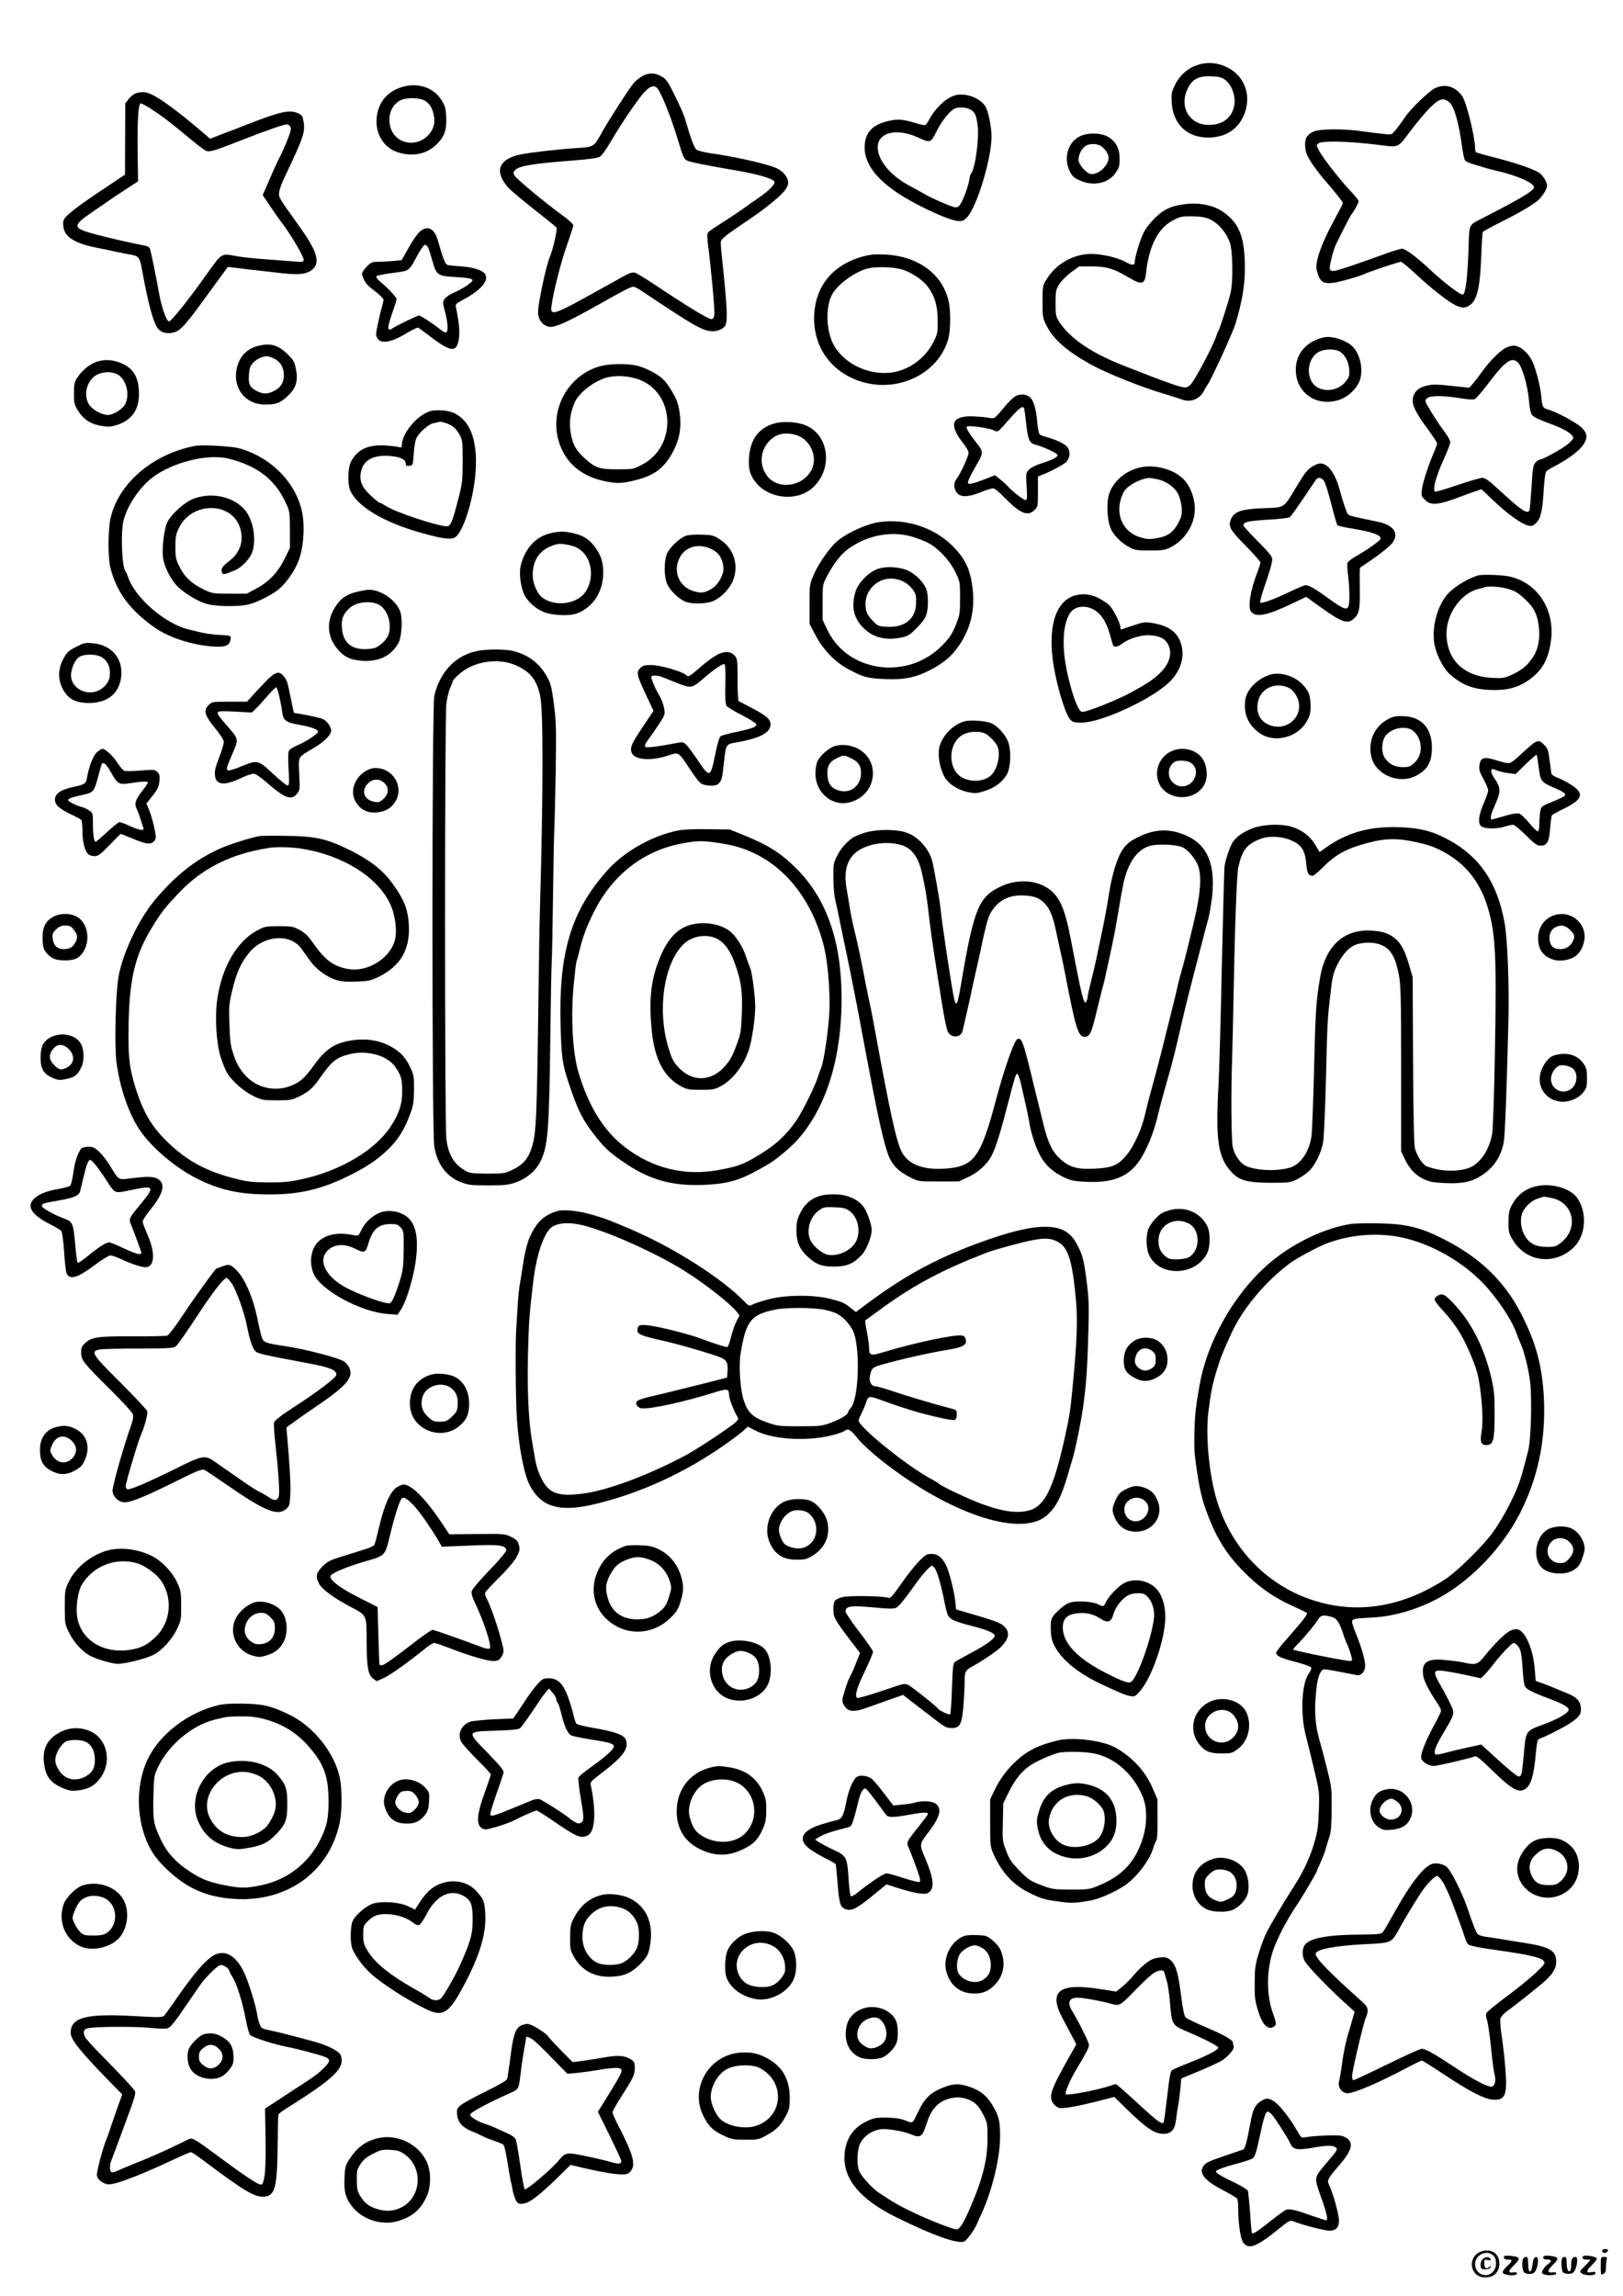 <?xml version="1.0" standalone="no"?>
<!DOCTYPE svg PUBLIC "-//W3C//DTD SVG 20010904//EN"
 "http://www.w3.org/TR/2001/REC-SVG-20010904/DTD/svg10.dtd">
<svg version="1.0" xmlns="http://www.w3.org/2000/svg"
 width="1240pt" height="1754pt" viewBox="0 0 1240 1754"
 preserveAspectRatio="xMidYMid meet">

<g transform="translate(0,1754) scale(0.1,-0.1)"
fill="#000000" stroke="none">
<path d="M9130 17037 c-67 -27 -124 -82 -157 -154 -22 -47 -25 -65 -21 -127
11 -168 121 -270 286 -267 132 3 227 68 271 185 57 154 -11 308 -163 365 -72
27 -145 26 -216 -2z m228 -105 c54 -39 86 -131 71 -203 -20 -92 -89 -143 -194
-143 -143 -1 -225 130 -166 266 36 82 83 109 186 105 55 -2 77 -7 103 -25z"/>
<path d="M4910 16960 c-19 -10 -47 -32 -63 -48 -31 -34 -193 -284 -247 -381
-65 -117 -59 -113 -206 -123 -140 -9 -353 -34 -422 -49 -164 -36 -197 -129
-90 -251 21 -24 123 -109 295 -244 35 -28 69 -56 75 -62 9 -9 -28 -173 -52
-227 -26 -60 -89 -350 -89 -417 -1 -58 33 -104 84 -114 43 -8 139 35 360 159
208 118 265 147 284 147 9 0 34 -13 57 -28 415 -278 475 -312 551 -312 44 0
90 24 98 51 15 47 9 155 -33 549 -4 36 -6 75 -4 87 2 15 38 46 118 100 179
122 196 134 272 196 132 106 151 153 92 221 -22 24 -50 41 -93 55 -111 36
-303 77 -472 101 -44 7 -89 18 -101 25 -19 12 -41 70 -96 255 -6 19 -38 90
-71 158 -53 108 -65 126 -102 148 -50 29 -97 30 -145 4z m106 -88 c26 -16 108
-217 159 -387 45 -148 50 -159 75 -172 26 -12 140 -35 390 -78 155 -27 269
-61 277 -83 7 -17 -37 -64 -107 -113 -30 -21 -89 -62 -130 -92 -41 -29 -116
-79 -167 -111 -51 -32 -97 -64 -103 -71 -8 -10 -8 -36 -1 -92 21 -154 53 -499
49 -533 -2 -24 -9 -36 -21 -38 -19 -4 -182 95 -419 253 -79 53 -154 99 -168
102 -16 4 -39 -2 -70 -19 -25 -13 -121 -67 -215 -119 -329 -184 -362 -195
-352 -121 13 105 71 335 116 462 28 79 51 151 51 159 0 9 -35 41 -76 71 -141
102 -361 285 -375 312 -8 15 -7 24 6 38 30 33 132 50 443 74 130 10 190 19
207 30 14 9 50 60 81 114 79 134 195 307 250 370 44 50 72 63 100 44z"/>
<path d="M3050 16868 c-62 -23 -113 -66 -140 -118 -77 -151 -17 -326 129 -373
114 -37 223 -14 299 62 59 59 76 110 71 213 -4 63 -9 81 -37 125 -65 102 -196
139 -322 91z m197 -98 c36 -22 58 -58 68 -113 11 -55 -2 -103 -38 -144 -95
-108 -264 -72 -296 63 -21 86 15 170 83 200 48 21 145 18 183 -6z"/>
<path d="M10965 16867 c-48 -23 -193 -163 -233 -226 -32 -49 -84 -116 -98
-124 -13 -7 -40 -5 -249 23 -136 18 -306 15 -349 -5 -54 -26 -69 -54 -64 -119
4 -42 14 -67 51 -124 26 -38 67 -92 90 -119 77 -87 147 -175 147 -184 0 -5
-34 -71 -75 -146 -89 -163 -139 -308 -126 -363 23 -94 49 -113 136 -99 53 8
201 51 232 67 27 14 260 92 276 92 8 0 61 -44 119 -98 116 -108 240 -205 299
-234 53 -25 83 -23 120 10 47 42 68 144 76 364 3 97 9 181 12 186 3 5 62 38
131 72 138 69 225 119 283 163 36 28 77 91 77 120 0 26 -31 76 -59 96 -40 28
-172 74 -335 116 -76 19 -142 38 -147 41 -5 3 -9 17 -9 32 -1 88 -65 346 -97
395 -51 76 -131 100 -208 64z m108 -108 c36 -27 75 -164 97 -339 7 -46 16 -92
21 -102 5 -10 35 -25 67 -33 31 -9 68 -20 82 -25 14 -5 59 -16 100 -26 151
-35 280 -92 280 -124 0 -27 -96 -84 -400 -240 -102 -53 -94 -33 -101 -252 -7
-203 -23 -328 -43 -328 -26 0 -149 95 -266 205 -89 83 -173 145 -198 145 -11
0 -58 -14 -104 -30 -238 -87 -396 -140 -420 -140 -24 0 -28 4 -28 28 0 30 32
147 48 178 6 10 31 62 57 114 26 52 53 102 59 110 21 25 56 90 56 103 0 7 -24
37 -52 67 -76 79 -219 260 -248 315 -25 46 -25 46 -5 61 27 20 233 15 442 -11
180 -22 156 -32 267 115 39 52 101 125 137 163 74 74 105 84 152 46z"/>
<path d="M1043 16829 c-18 -5 -44 -25 -59 -44 l-27 -35 -1 -272 -1 -272 -151
-101 c-183 -121 -289 -201 -310 -233 -12 -18 -14 -36 -9 -68 11 -77 92 -126
267 -159 45 -9 110 -22 143 -30 33 -7 79 -16 102 -20 62 -10 71 -21 87 -110
48 -266 88 -413 124 -457 25 -30 75 -41 122 -27 48 14 92 63 220 239 46 63
108 148 137 188 l54 73 42 -5 c23 -3 83 -10 132 -16 50 -5 149 -17 221 -25
151 -18 212 -11 257 32 54 53 26 140 -104 321 -163 228 -161 224 -156 264 3
21 19 68 37 105 160 338 166 356 144 461 -3 15 -18 29 -41 39 -64 26 -134 10
-383 -87 -58 -23 -145 -57 -195 -75 l-90 -35 -32 28 c-248 213 -399 319 -465
327 -18 2 -47 0 -65 -6z m114 -123 c80 -52 144 -100 284 -217 57 -47 114 -91
127 -98 30 -16 64 -6 292 84 190 74 308 115 334 115 9 0 20 -9 25 -19 8 -15 1
-41 -30 -117 -23 -55 -45 -103 -49 -109 -4 -5 -27 -53 -50 -105 -22 -52 -51
-116 -62 -143 l-21 -47 59 -88 c32 -48 78 -113 102 -144 60 -80 152 -238 152
-261 0 -19 -5 -20 -87 -13 -49 4 -149 11 -223 17 -74 5 -162 15 -195 21 -130
23 -114 33 -241 -144 -142 -199 -265 -353 -283 -353 -19 0 -56 106 -75 211
-21 119 -63 325 -71 346 -4 10 -22 20 -43 23 -56 9 -256 54 -362 82 -188 50
-192 65 -40 170 58 39 125 86 150 103 25 17 81 55 125 83 l80 52 -3 205 c-4
254 4 390 24 390 8 0 44 -20 81 -44z"/>
<path d="M7285 16808 c-67 -25 -145 -101 -188 -185 -9 -17 -21 -34 -26 -38 -6
-3 -38 3 -73 14 -95 29 -134 33 -196 20 -136 -28 -195 -89 -196 -204 -1 -150
128 -293 393 -432 130 -69 261 -124 312 -130 40 -5 48 -2 75 24 80 81 198 479
189 639 -5 77 -23 163 -42 203 -37 73 -165 120 -248 89z m125 -103 c38 -20 48
-39 59 -121 14 -96 -18 -331 -50 -370 -5 -6 -11 -24 -12 -40 -5 -41 -36 -130
-61 -179 -19 -34 -26 -40 -51 -38 -24 2 -190 74 -235 103 -8 5 -54 30 -101 55
-165 87 -265 214 -252 318 14 100 156 127 306 57 95 -44 98 -43 143 48 39 79
103 158 139 173 32 13 84 10 115 -6z"/>
<path d="M8253 16500 c-93 -42 -130 -168 -80 -268 18 -37 32 -50 76 -70 105
-48 221 -23 277 61 24 36 29 52 28 107 0 81 -34 138 -98 170 -55 26 -146 27
-203 0z m150 -71 c35 -18 66 -62 67 -93 0 -58 -70 -126 -130 -126 -35 0 -100
71 -100 109 0 39 23 85 52 105 26 19 80 21 111 5z"/>
<path d="M9049 15980 c-103 -13 -159 -40 -227 -107 -38 -38 -72 -83 -88 -117
-27 -59 -64 -183 -64 -215 0 -29 -19 -30 -65 -5 -64 36 -181 64 -267 64 -139
0 -272 -76 -345 -198 -27 -45 -28 -53 -28 -168 0 -117 1 -122 34 -188 51 -100
158 -192 333 -289 118 -66 385 -173 551 -222 67 -20 132 -41 145 -46 67 -27
139 2 172 68 8 15 19 35 25 43 28 36 197 406 216 472 50 168 70 289 70 418 0
230 -38 335 -153 422 -78 59 -190 84 -309 68z m206 -121 c59 -30 117 -101 142
-174 22 -63 25 -302 4 -385 -17 -71 -82 -272 -91 -285 -4 -5 -11 -21 -15 -35
-22 -73 -161 -337 -198 -377 -11 -13 -30 -23 -41 -23 -29 0 -119 30 -261 85
-66 26 -148 58 -182 71 -262 99 -435 214 -520 345 -26 41 -28 51 -28 144 0 93
2 103 29 145 15 25 56 65 89 90 l62 45 95 0 c112 0 167 -16 277 -81 108 -64
129 -60 139 31 21 201 91 340 199 398 62 34 74 36 165 34 68 -2 95 -7 135 -28z"/>
<path d="M3208 15771 c-19 -16 -58 -72 -86 -124 l-53 -94 -67 -7 c-37 -3 -89
-6 -116 -6 -44 0 -53 -4 -87 -40 -25 -26 -36 -46 -33 -58 19 -58 33 -76 95
-123 38 -29 69 -60 69 -69 0 -9 -7 -39 -15 -66 -8 -27 -21 -84 -30 -127 -15
-72 -15 -81 0 -103 29 -44 109 -29 230 46 38 22 73 39 80 37 6 -3 50 -35 98
-72 139 -105 185 -116 206 -46 17 60 13 135 -14 267 -7 30 -5 33 51 63 135 72
199 144 172 194 -16 31 -87 55 -183 62 -49 3 -98 8 -107 11 -16 5 -36 57 -72
185 -26 94 -80 121 -138 70z m63 -123 c6 -12 21 -58 33 -101 28 -105 42 -116
161 -122 103 -6 145 -13 145 -25 0 -16 -75 -67 -133 -91 -33 -13 -67 -35 -78
-50 -18 -26 -18 -28 1 -100 24 -91 26 -159 5 -159 -8 0 -29 13 -47 28 -42 35
-145 102 -157 102 -13 0 -189 -86 -207 -101 -10 -8 -18 -9 -25 -2 -7 7 1 43
25 114 20 56 36 108 36 114 0 14 -65 83 -124 133 -25 21 -36 36 -29 43 5 5 61
16 124 24 130 17 121 11 188 134 24 45 50 81 57 81 7 0 19 -10 25 -22z"/>
<path d="M6593 15581 c-236 -64 -372 -236 -373 -472 -1 -241 152 -433 391
-493 279 -69 567 85 635 339 18 66 18 227 -1 296 -52 202 -238 334 -485 345
-73 3 -111 0 -167 -15z m290 -97 c73 -19 167 -81 207 -136 53 -73 73 -142 74
-253 1 -94 -1 -105 -31 -165 -66 -133 -202 -228 -344 -238 -168 -12 -336 72
-415 205 -66 114 -70 313 -8 408 49 75 177 164 266 185 57 14 188 11 251 -6z"/>
<path d="M10115 14963 c-134 -30 -215 -124 -215 -247 0 -182 167 -292 344
-226 59 23 118 79 142 136 33 80 9 206 -51 266 -48 49 -160 85 -220 71z m108
-102 c44 -17 80 -76 85 -139 3 -50 1 -61 -25 -94 -49 -64 -142 -86 -212 -50
-96 49 -95 213 1 272 36 22 109 27 151 11z"/>
<path d="M1977 14899 c-90 -21 -147 -80 -168 -173 -33 -149 64 -276 213 -276
89 0 116 10 173 62 67 61 85 118 65 213 -10 52 -19 67 -64 110 -70 69 -128 86
-219 64z m106 -93 c52 -22 79 -59 85 -114 5 -60 -14 -102 -60 -130 -55 -33
-92 -36 -142 -11 -57 28 -70 53 -64 128 4 50 9 66 33 91 26 27 67 47 103 49 7
1 27 -5 45 -13z"/>
<path d="M11501 14881 c-44 -24 -120 -100 -173 -174 -24 -33 -56 -76 -73 -95
l-29 -34 -66 7 c-184 20 -207 21 -260 9 -63 -14 -96 -45 -106 -99 -8 -46 23
-110 116 -235 38 -52 70 -100 70 -107 0 -6 -10 -33 -21 -60 -44 -100 -89 -238
-95 -289 -6 -50 -5 -55 24 -83 44 -45 101 -39 267 24 39 14 91 34 117 42 l46
16 99 -93 c106 -101 209 -173 260 -185 28 -5 37 -2 61 22 34 34 48 96 57 263
4 63 12 121 18 128 6 8 34 25 61 39 89 45 180 110 214 154 45 59 43 97 -5 144
-40 37 -185 116 -253 136 -44 13 -47 18 -55 109 -6 61 -32 167 -57 235 -32 83
-99 145 -156 145 -15 -1 -42 -9 -61 -19z m99 -113 c31 -34 71 -171 81 -282 5
-65 14 -105 24 -116 17 -19 49 -34 173 -80 84 -32 142 -71 142 -95 0 -8 -19
-29 -42 -48 -45 -37 -191 -117 -212 -117 -7 0 -22 -10 -34 -23 -19 -20 -22
-41 -31 -190 -6 -92 -13 -172 -16 -177 -18 -29 -64 3 -238 163 -70 65 -101 87
-122 87 -14 0 -101 -25 -192 -56 -90 -31 -167 -53 -170 -50 -10 10 -6 53 12
107 18 55 21 62 74 183 17 38 31 78 31 89 0 11 -17 43 -38 71 -45 60 -100 144
-133 203 -23 40 -23 43 -7 60 22 22 128 23 253 1 50 -8 99 -12 110 -8 11 4 57
56 102 116 136 180 185 213 233 162z"/>
<path d="M720 14769 c-51 -23 -101 -68 -133 -119 -18 -28 -22 -50 -22 -116 0
-72 3 -86 30 -129 42 -68 96 -104 178 -118 56 -9 74 -8 119 6 114 36 171 118
170 241 -2 122 -40 189 -131 230 -73 32 -147 34 -211 5z m189 -96 c60 -44 83
-152 47 -221 -19 -37 -91 -82 -132 -82 -45 1 -108 34 -138 72 -46 61 -34 160
27 216 48 45 144 52 196 15z"/>
<path d="M4590 14744 c-250 -67 -397 -335 -319 -582 50 -157 169 -260 347
-297 91 -20 135 -19 232 6 148 36 222 91 289 213 48 87 66 173 57 273 -9 92
-24 136 -80 222 -37 57 -57 76 -113 110 -37 22 -95 47 -128 56 -74 19 -212 18
-285 -1z m294 -104 c275 -104 289 -510 22 -649 -68 -36 -70 -36 -190 -36 -139
0 -171 11 -258 93 -63 59 -85 103 -99 195 -11 74 -3 136 29 217 28 70 130 155
228 190 75 26 182 22 268 -10z"/>
<path d="M7754 14511 c-18 -11 -57 -51 -88 -89 -31 -39 -63 -72 -70 -75 -7 -3
-32 -1 -57 4 -24 4 -78 8 -120 9 -154 0 -171 -69 -52 -216 18 -23 33 -52 33
-64 0 -25 -62 -160 -92 -199 -24 -31 -23 -72 3 -105 28 -36 85 -35 182 4 42
17 84 30 95 30 10 0 49 -31 87 -71 118 -122 178 -147 230 -94 24 23 25 30 25
140 l0 115 28 11 c62 24 153 71 182 95 38 32 42 92 9 125 -23 23 -87 52 -151
70 -24 6 -48 15 -54 20 -7 6 -15 47 -19 92 -7 95 -28 168 -54 191 -30 27 -81
30 -117 7z m70 -89 c2 -4 10 -57 16 -118 13 -119 26 -150 68 -160 58 -14 172
-66 172 -80 0 -17 -35 -35 -125 -64 -41 -13 -80 -33 -94 -48 -23 -25 -24 -30
-17 -129 5 -85 3 -103 -8 -103 -16 0 -98 63 -136 105 -14 15 -41 40 -62 56
l-36 29 -74 -29 c-88 -34 -125 -44 -132 -33 -6 10 17 59 61 134 56 95 57 108
12 164 -65 82 -91 126 -82 135 12 12 170 -10 207 -29 29 -14 29 -14 85 49 108
124 131 143 145 121z"/>
<path d="M3277 14396 c-100 -37 -207 -171 -207 -258 0 -16 -4 -19 -22 -13 -13
3 -57 9 -99 12 -133 9 -218 -29 -266 -121 -25 -47 -29 -166 -9 -218 49 -123
256 -248 540 -327 178 -50 236 -56 268 -32 58 46 130 271 149 465 24 249 -29
413 -154 477 -50 26 -151 34 -200 15z m136 -90 c48 -18 73 -40 101 -91 19 -36
21 -55 21 -200 -1 -147 -3 -170 -33 -285 -47 -181 -59 -210 -89 -210 -69 0
-394 108 -463 154 -22 14 -44 26 -49 26 -6 0 -37 25 -69 55 -69 64 -89 115
-73 186 19 85 94 125 217 116 82 -6 124 -26 124 -58 0 -16 5 -20 28 -17 27 3
27 4 33 93 3 52 12 103 22 121 21 41 90 102 124 110 16 3 33 7 38 9 18 6 29 4
68 -9z"/>
<path d="M5916 14305 c-118 -33 -183 -120 -193 -256 -7 -90 6 -137 53 -196
104 -128 321 -145 437 -35 152 144 122 395 -55 472 -66 28 -173 35 -242 15z
m159 -86 c113 -28 177 -166 125 -268 -68 -134 -268 -156 -346 -37 -52 78 -45
179 16 249 54 61 117 78 205 56z"/>
<path d="M1490 14134 c-326 -63 -588 -289 -646 -556 -20 -93 -20 -302 0 -378
49 -187 151 -323 341 -456 119 -83 326 -144 489 -144 58 0 83 17 88 61 3 24 1
24 -87 29 -49 3 -112 12 -140 19 -27 7 -70 17 -95 23 -180 44 -408 241 -461
399 -7 19 -15 39 -20 44 -29 38 -38 304 -14 394 32 117 126 254 223 326 157
117 423 181 581 141 216 -55 348 -156 429 -326 36 -75 36 -75 37 -216 l0 -140
-42 -85 c-51 -103 -119 -174 -217 -226 l-71 -38 -130 0 c-121 0 -134 2 -188
27 -98 46 -153 95 -192 172 -32 63 -35 76 -35 158 0 75 4 98 26 143 97 207
410 205 470 -3 28 -96 -2 -184 -85 -248 -53 -40 -66 -60 -55 -88 7 -18 19 -16
97 17 58 24 123 95 138 151 29 105 -2 250 -68 320 -90 95 -250 127 -382 77
-73 -28 -174 -119 -204 -183 -23 -49 -41 -197 -32 -265 9 -74 66 -183 120
-231 67 -59 156 -110 221 -127 69 -18 230 -20 306 -4 59 13 162 62 224 107 60
44 130 139 164 226 37 91 50 249 31 358 -40 233 -238 437 -486 504 -59 16
-284 28 -335 18z"/>
<path d="M10031 13979 c-44 -27 -57 -43 -132 -167 -95 -157 -80 -148 -247
-154 -170 -7 -222 -25 -248 -86 -22 -53 -7 -80 118 -206 59 -60 108 -116 108
-123 0 -8 -11 -42 -24 -76 -53 -134 -74 -268 -47 -300 37 -46 124 -28 314 63
l107 51 102 -74 c162 -117 210 -135 254 -99 48 38 56 73 53 238 -1 84 -1 155
2 157 2 2 27 19 54 37 97 65 179 131 197 158 47 71 4 131 -113 156 -41 8 -109
23 -152 32 -63 13 -80 21 -86 38 -23 62 -35 98 -53 166 -34 131 -91 210 -150
210 -12 0 -38 -9 -57 -21z m86 -115 c9 -14 34 -94 55 -177 21 -83 42 -155 46
-159 5 -5 51 -16 103 -24 168 -27 242 -54 224 -84 -11 -18 -111 -88 -179 -125
-36 -20 -68 -45 -71 -55 -3 -10 -1 -56 5 -101 11 -92 13 -192 4 -226 -10 -38
-40 -27 -147 51 -108 78 -156 106 -182 106 -9 0 -62 -22 -118 -49 -128 -61
-218 -94 -228 -84 -4 4 8 53 27 108 46 133 64 195 64 225 0 19 -28 53 -110
135 -60 61 -110 115 -110 121 0 27 35 35 185 44 94 5 162 13 171 21 8 6 53 70
102 142 48 71 91 136 97 143 16 22 43 16 62 -12z"/>
<path d="M8714 13970 c-111 -23 -207 -104 -239 -200 -24 -72 -17 -209 14 -274
25 -51 80 -105 143 -138 37 -20 57 -23 153 -23 97 0 116 3 159 25 101 49 176
160 184 271 7 88 -30 192 -87 250 -74 74 -216 113 -327 89z m125 -90 c67 -13
135 -60 162 -113 12 -23 24 -69 27 -102 4 -51 0 -69 -21 -111 -39 -77 -82
-110 -164 -124 -60 -11 -77 -10 -129 5 -119 34 -183 145 -156 271 6 30 21 68
32 84 32 45 122 93 186 99 6 1 35 -3 63 -9z"/>
<path d="M6725 13553 c-94 -12 -238 -75 -321 -140 -56 -44 -148 -172 -185
-259 -34 -78 -34 -80 -34 -229 l0 -150 43 -82 c55 -109 146 -205 243 -259 121
-66 152 -75 285 -81 151 -7 240 11 351 69 97 51 155 98 205 166 101 136 140
288 118 462 -17 143 -57 226 -157 324 -138 136 -350 205 -548 179z m261 -118
c109 -37 142 -56 212 -125 42 -42 74 -87 100 -138 37 -76 37 -77 37 -201 0
-120 -2 -130 -34 -209 -28 -67 -47 -96 -101 -151 -263 -270 -723 -209 -878
116 l-37 78 0 135 c0 134 0 136 34 199 48 93 105 166 159 206 152 111 344 145
508 90z"/>
<path d="M6700 13192 c-67 -26 -145 -107 -164 -172 -34 -114 -15 -199 59 -275
72 -74 172 -100 290 -75 52 11 66 19 120 74 41 41 65 75 73 102 15 50 15 136
2 185 -14 50 -74 115 -134 146 -67 34 -179 41 -246 15z m195 -91 c45 -20 92
-70 101 -107 4 -14 4 -49 2 -79 -9 -108 -93 -170 -220 -163 -68 4 -71 5 -113
49 -33 35 -45 57 -50 91 -24 159 133 276 280 209z"/>
<path d="M4203 13466 c-111 -27 -191 -114 -224 -244 -15 -62 -2 -168 30 -231
25 -47 81 -98 140 -124 62 -27 194 -35 255 -14 116 40 196 152 204 288 5 95
-14 159 -69 229 -44 56 -89 82 -167 99 -65 14 -102 13 -169 -3z m190 -103
c120 -48 161 -221 81 -343 -63 -94 -227 -118 -328 -47 -40 28 -76 110 -76 173
0 126 62 206 185 237 28 7 93 -3 138 -20z"/>
<path d="M5242 13448 c-49 -17 -127 -91 -147 -140 -23 -59 -22 -173 2 -229 22
-50 88 -114 139 -135 40 -17 129 -18 190 -3 64 16 145 92 174 164 46 114 9
240 -92 309 -53 36 -61 39 -145 42 -49 2 -103 -2 -121 -8z m195 -103 c55 -28
81 -66 90 -135 7 -52 -35 -132 -86 -165 -57 -35 -84 -39 -144 -20 -110 34
-158 151 -104 255 43 86 147 113 244 65z"/>
<path d="M11290 13144 c-91 -30 -194 -96 -239 -153 -70 -88 -108 -229 -95
-349 9 -87 67 -206 125 -256 101 -87 188 -116 338 -117 101 0 174 19 246 66
115 75 167 165 186 322 26 229 -104 429 -313 478 -59 14 -215 19 -248 9z m215
-98 c66 -17 89 -30 143 -80 59 -54 87 -100 101 -164 23 -111 10 -213 -38 -284
-44 -64 -79 -93 -154 -129 -65 -30 -73 -31 -160 -27 -205 12 -331 125 -345
311 -12 161 100 331 242 368 23 5 46 12 51 14 24 8 114 4 160 -9z"/>
<path d="M2795 13033 c-133 -22 -185 -52 -235 -131 -65 -103 -62 -215 8 -307
53 -70 107 -97 203 -103 129 -7 223 41 275 140 22 42 30 169 15 226 -27 99
-168 192 -266 175z m90 -107 c49 -21 86 -82 92 -153 5 -70 -13 -112 -70 -157
-31 -25 -49 -31 -100 -34 -120 -8 -188 49 -195 164 -5 68 11 106 60 150 47 43
148 57 213 30z"/>
<path d="M8185 12981 c-141 -64 -187 -287 -122 -596 33 -158 83 -308 113 -341
20 -21 32 -24 87 -24 147 0 522 171 665 304 83 77 121 179 102 272 -22 107
-92 164 -226 185 -53 9 -69 7 -135 -15 -41 -13 -82 -27 -91 -31 -14 -6 -18 -2
-18 14 0 31 -56 141 -86 169 -14 13 -50 37 -80 53 -67 35 -146 39 -209 10z
m186 -107 c50 -35 86 -95 110 -185 10 -38 21 -74 24 -79 10 -17 37 -11 70 14
52 40 151 69 215 63 71 -6 106 -23 130 -62 42 -68 18 -156 -62 -231 -52 -48
-93 -76 -218 -144 -104 -58 -344 -152 -373 -148 -27 4 -68 108 -106 268 -51
212 -45 395 14 486 37 58 127 66 196 18z"/>
<path d="M580 12598 c-55 -28 -69 -41 -94 -87 -43 -79 -45 -159 -8 -231 40
-78 98 -110 202 -110 142 0 231 73 246 201 16 139 -75 245 -221 256 -54 5 -67
1 -125 -29z m197 -78 c40 -24 63 -67 63 -120 0 -51 -19 -88 -61 -119 -102 -76
-254 2 -235 121 10 60 41 115 73 126 48 18 125 14 160 -8z"/>
<path d="M3640 12566 c-162 -35 -280 -160 -322 -342 -18 -82 -19 -3330 0
-3442 23 -137 94 -231 205 -273 55 -21 78 -24 207 -24 124 0 154 3 210 23 80
27 152 87 186 154 61 121 70 228 79 993 3 242 7 481 10 530 3 50 7 275 10 500
3 226 7 460 10 520 3 61 7 265 11 455 4 284 3 368 -11 475 -20 164 -28 194
-70 259 -56 89 -134 144 -240 172 -61 17 -210 17 -285 0z m305 -110 c108 -49
156 -110 182 -232 24 -114 24 -720 -2 -1639 -3 -93 -7 -354 -10 -580 -13
-1005 -17 -1119 -52 -1230 -27 -84 -65 -130 -140 -167 -66 -32 -71 -33 -198
-33 -104 0 -136 4 -161 17 -94 51 -140 126 -154 253 -13 109 -13 3203 0 3315
5 47 19 104 30 127 11 23 20 46 20 52 0 5 23 30 51 54 111 97 300 125 434 63z"/>
<path d="M5470 12533 c-25 -14 -69 -47 -99 -72 -114 -98 -110 -95 -131 -76
-30 27 -198 75 -266 75 -51 0 -64 -4 -84 -25 -30 -32 -25 -51 46 -204 l57
-121 -78 -116 c-88 -132 -101 -159 -91 -198 15 -61 147 -73 285 -26 77 26 75
27 163 -107 33 -50 70 -99 83 -107 30 -20 109 -24 130 -6 28 23 33 43 45 156
16 151 15 149 97 163 162 28 246 67 258 122 10 47 -16 74 -130 135 -55 29
-104 55 -110 57 -6 2 -10 67 -10 165 0 156 -1 161 -24 186 -32 34 -82 34 -141
-1z m72 -219 c-3 -112 0 -153 10 -167 7 -9 60 -41 118 -71 58 -29 106 -60 108
-68 4 -20 -27 -32 -151 -59 -60 -12 -114 -27 -122 -33 -9 -6 -27 -69 -42 -146
-35 -171 -41 -173 -130 -40 -35 52 -75 106 -88 119 -24 24 -26 25 -87 13 -142
-27 -218 -36 -228 -26 -7 7 1 25 23 55 18 24 55 77 81 116 43 65 48 77 42 111
-5 37 -25 89 -46 122 -25 41 -59 123 -54 131 7 12 47 11 81 -2 15 -6 37 -15
48 -19 11 -4 43 -17 70 -28 104 -41 113 -39 191 28 82 72 154 122 169 117 6
-3 9 -56 7 -153z"/>
<path d="M2038 12343 c-31 -32 -77 -82 -103 -110 l-48 -53 -134 0 c-129 0
-135 -1 -158 -25 -44 -43 -33 -78 54 -185 36 -43 61 -84 61 -98 0 -12 -13 -57
-29 -100 -39 -101 -44 -125 -37 -166 5 -25 14 -37 36 -46 32 -13 86 0 185 47
28 12 60 23 73 23 13 0 52 -26 97 -65 142 -124 192 -143 235 -87 21 25 22 34
16 148 -6 140 -13 126 101 194 87 50 143 105 143 138 0 32 -33 77 -67 91 -16
6 -71 19 -123 29 l-95 17 -21 100 c-28 139 -31 148 -55 178 -34 44 -66 36
-131 -30z m95 -120 c9 -38 19 -89 22 -115 9 -72 26 -86 129 -104 89 -15 146
-36 146 -53 0 -16 -93 -77 -153 -102 -32 -13 -63 -32 -69 -43 -7 -13 -8 -63
-3 -143 6 -107 5 -123 -9 -123 -8 0 -58 41 -111 90 -113 106 -116 107 -246 54
-48 -20 -93 -33 -99 -29 -13 8 -8 27 36 128 49 112 50 108 -42 214 -66 76 -76
91 -69 104 5 7 48 8 134 3 l126 -7 30 30 c17 16 56 59 88 96 32 37 62 67 67
67 4 0 15 -30 23 -67z"/>
<path d="M9703 12386 c-95 -30 -175 -110 -188 -187 -18 -108 22 -201 113 -262
113 -76 290 -29 357 95 24 44 29 64 28 118 -2 79 -12 108 -58 158 -61 68 -174
103 -252 78z m152 -105 c17 -9 40 -36 53 -63 71 -142 -82 -283 -226 -209 -61
32 -88 97 -70 173 23 106 143 154 243 99z"/>
<path d="M10590 12038 c-96 -58 -141 -173 -111 -286 36 -132 210 -204 338
-139 91 47 123 104 123 219 -1 152 -84 238 -233 238 -53 0 -71 -5 -117 -32z
m204 -79 c76 -60 82 -182 12 -246 -31 -29 -43 -33 -88 -33 -62 0 -108 24 -139
72 -29 47 -23 137 12 174 51 56 153 72 203 33z"/>
<path d="M7373 12031 c-99 -26 -188 -124 -200 -220 -6 -56 8 -133 38 -195 27
-59 102 -110 186 -127 55 -11 66 -11 132 11 76 24 135 71 167 131 26 51 30
177 8 238 -20 57 -82 126 -131 147 -40 17 -158 26 -200 15z m155 -95 c31 -16
74 -61 91 -93 27 -53 7 -164 -40 -218 -47 -54 -156 -65 -229 -24 -111 63 -108
262 5 326 47 27 131 31 173 9z"/>
<path d="M11723 11867 c-11 -7 -56 -45 -98 -84 -49 -48 -84 -73 -99 -73 -13 0
-52 9 -86 20 -103 33 -128 26 -137 -36 -4 -33 1 -51 31 -105 20 -36 36 -75 36
-87 0 -11 -16 -57 -35 -101 -38 -86 -45 -150 -19 -172 24 -20 113 -23 174 -5
29 9 61 16 70 16 10 0 53 -36 98 -80 65 -65 86 -80 111 -80 51 0 67 28 74 131
4 50 10 95 13 100 3 5 43 28 89 50 146 71 162 116 64 181 -30 20 -77 45 -104
55 -28 10 -51 25 -52 33 -1 8 -7 55 -14 103 -10 76 -15 92 -41 117 -32 33 -43
35 -75 17z m33 -189 c13 -105 19 -113 114 -154 76 -32 99 -49 84 -64 -6 -6
-48 -26 -95 -45 -81 -33 -84 -35 -91 -72 -4 -21 -7 -64 -7 -95 -1 -40 -5 -58
-13 -58 -7 0 -37 29 -66 65 -30 37 -64 68 -78 71 -16 4 -59 -4 -112 -20 -48
-14 -90 -26 -94 -26 -15 0 -8 40 16 92 56 126 56 147 -1 230 -14 21 -23 44
-19 53 5 14 9 14 42 0 20 -8 61 -18 90 -21 l54 -7 77 76 c43 42 80 73 83 71 3
-3 10 -46 16 -96z"/>
<path d="M6385 11843 c-50 -13 -121 -74 -141 -122 -8 -18 -14 -58 -14 -88 0
-153 134 -261 272 -219 198 59 228 318 49 409 -53 26 -112 33 -166 20z m111
-92 c64 -29 87 -65 82 -129 -8 -87 -77 -141 -159 -123 -62 14 -91 48 -97 114
-6 70 14 108 70 135 53 26 54 26 104 3z"/>
<path d="M742 11795 c-29 -24 -62 -108 -78 -198 -7 -43 -17 -50 -99 -67 -102
-22 -145 -52 -145 -99 0 -39 34 -69 121 -111 41 -19 77 -39 81 -45 4 -5 8 -44
8 -86 0 -82 20 -156 47 -176 9 -7 30 -13 47 -13 25 0 45 15 113 85 45 47 84
85 86 85 2 0 37 -14 78 -31 106 -44 139 -51 167 -33 13 8 22 25 22 39 0 38
-29 155 -51 208 l-20 49 47 60 c40 51 48 69 52 112 3 42 1 54 -17 70 -19 18
-29 18 -127 10 -58 -5 -113 -6 -124 -2 -10 4 -34 31 -53 61 -34 53 -92 107
-115 107 -6 0 -24 -11 -40 -25z m102 -148 c56 -99 62 -103 154 -89 90 14 132
15 132 4 0 -5 -20 -34 -44 -65 -52 -67 -61 -97 -42 -135 7 -15 21 -49 29 -77
8 -27 18 -58 22 -67 11 -27 -25 -23 -102 12 -36 17 -72 30 -80 30 -7 0 -50
-34 -94 -75 -44 -41 -84 -75 -88 -75 -13 0 -21 54 -21 141 0 74 -1 79 -28 98
-16 11 -41 23 -58 27 -40 9 -104 42 -104 53 0 11 40 24 123 42 70 15 77 24
106 134 12 44 24 86 26 93 10 28 36 8 69 -51z"/>
<path d="M8965 11808 c-101 -36 -152 -151 -111 -249 50 -120 231 -147 323 -47
43 46 54 114 31 190 -28 93 -140 142 -243 106z m138 -98 c79 -62 10 -194 -90
-175 -86 16 -113 129 -44 182 26 20 105 16 134 -7z"/>
<path d="M2855 11673 c-117 -21 -192 -153 -142 -249 36 -69 95 -99 174 -89 67
8 112 39 141 95 48 96 -12 216 -120 239 -18 4 -42 5 -53 4z m86 -119 c33 -35
28 -82 -12 -117 -27 -25 -37 -28 -68 -22 -77 14 -103 77 -56 134 39 45 96 48
136 5z"/>
<path d="M9579 11216 c-71 -25 -129 -63 -158 -105 -22 -32 -57 -133 -65 -186
-3 -22 -12 -366 -21 -765 -8 -399 -20 -806 -25 -904 -24 -425 -5 -554 96 -666
60 -67 122 -84 299 -85 144 0 152 1 206 27 30 15 72 45 93 65 45 45 91 139
105 219 6 31 15 239 21 463 11 462 12 474 35 671 14 126 21 155 50 216 44 90
100 148 159 163 102 25 199 3 245 -55 33 -41 49 -86 69 -183 14 -75 17 -164
17 -716 l0 -630 26 -55 c36 -76 80 -124 144 -156 45 -21 73 -27 160 -31 133
-7 208 8 283 57 94 60 151 146 171 256 10 51 24 441 36 939 6 273 -8 611 -29
732 -60 334 -211 540 -493 670 -98 45 -201 64 -353 65 -206 1 -365 -47 -522
-158 l-46 -33 -34 57 c-38 65 -102 113 -181 137 -77 23 -208 19 -288 -9z m292
-98 c75 -34 100 -76 109 -175 6 -73 16 -92 49 -93 7 0 41 27 74 61 104 104
185 148 353 192 122 33 221 35 349 7 118 -25 165 -42 250 -92 153 -89 258
-228 313 -414 59 -198 67 -369 53 -1120 -6 -346 -15 -581 -22 -615 -23 -105
-73 -188 -141 -233 -75 -49 -239 -52 -358 -5 -31 12 -75 80 -90 139 -7 30 -12
258 -14 675 l-3 630 -29 100 c-35 117 -66 170 -122 209 -49 34 -105 47 -194
48 -192 0 -323 -129 -362 -357 -31 -185 -36 -261 -46 -693 -6 -244 -15 -474
-19 -512 -16 -126 -82 -225 -168 -250 -100 -29 -259 -22 -337 15 -41 20 -83
81 -97 141 -12 52 -15 408 -5 694 3 91 8 307 11 480 9 500 24 911 36 965 29
130 63 175 164 215 69 28 171 23 246 -12z"/>
<path d="M5180 11196 c-199 -40 -411 -160 -542 -307 -276 -311 -370 -625 -355
-1184 6 -235 15 -297 57 -423 76 -230 111 -298 218 -433 69 -86 108 -120 227
-200 194 -130 376 -175 632 -158 175 12 258 41 458 159 62 37 175 133 227 193
215 249 328 619 328 1071 -1 436 -114 759 -345 991 -117 117 -218 181 -392
251 l-118 48 -165 2 c-106 2 -188 -2 -230 -10z m352 -102 c370 -60 653 -351
762 -779 30 -117 48 -331 43 -490 -5 -143 -43 -401 -66 -450 -5 -11 -15 -38
-22 -60 -19 -66 -115 -259 -160 -327 -85 -125 -172 -203 -324 -291 -94 -55
-142 -71 -290 -97 -248 -43 -490 17 -695 173 -163 123 -279 307 -358 567 -48
156 -63 433 -38 688 9 90 18 168 22 173 3 5 14 47 25 92 22 92 55 179 107 282
139 278 373 462 657 519 140 27 174 27 337 0z"/>
<path d="M5278 10476 c-114 -31 -193 -124 -257 -306 -51 -144 -63 -294 -41
-509 23 -217 94 -350 225 -420 44 -23 61 -26 150 -26 89 0 106 3 150 27 90 47
174 154 215 274 24 70 50 242 50 334 0 80 -25 272 -39 297 -5 10 -17 43 -27
73 -24 81 -80 170 -128 207 -73 56 -197 76 -298 49z m202 -108 c58 -30 104
-96 140 -203 44 -128 53 -200 48 -364 -5 -122 -9 -158 -31 -217 -37 -104 -54
-138 -99 -189 -102 -116 -244 -122 -349 -14 -41 42 -53 64 -78 142 -93 291
-42 656 112 805 66 64 176 81 257 40z"/>
<path d="M6598 11176 c-37 -12 -75 -29 -85 -36 -53 -40 -88 -81 -116 -135 -29
-57 -31 -66 -30 -171 0 -66 7 -140 17 -180 9 -38 26 -116 37 -174 12 -58 34
-166 50 -240 28 -133 92 -457 109 -555 4 -27 11 -61 14 -75 3 -14 28 -146 56
-295 73 -384 118 -570 152 -632 34 -61 69 -93 152 -136 61 -32 61 -32 216 -32
l155 0 73 34 c75 35 145 98 177 161 34 66 67 171 135 435 46 177 52 196 63
192 6 -2 19 -39 29 -83 35 -151 58 -258 62 -288 9 -69 50 -195 83 -253 42 -76
96 -125 182 -166 56 -27 76 -30 180 -35 226 -9 349 56 436 229 46 90 82 191
105 294 10 44 39 150 63 235 43 147 66 237 121 480 21 91 53 220 156 615 11
44 29 112 40 150 11 39 24 119 31 178 25 245 -35 390 -193 462 -124 57 -237
55 -364 -5 -62 -30 -89 -50 -117 -86 -48 -61 -91 -197 -117 -369 -11 -71 -33
-193 -50 -270 -16 -77 -36 -171 -44 -210 -8 -38 -26 -115 -40 -170 -14 -55
-26 -108 -26 -118 0 -10 -5 -28 -11 -39 -17 -32 -36 47 -119 482 -43 226 -84
321 -167 380 -100 71 -249 77 -376 14 -160 -77 -199 -176 -293 -734 -31 -183
-40 -196 -61 -85 -28 154 -91 578 -97 655 -5 54 -52 321 -65 368 -26 88 -100
173 -182 207 -77 33 -249 33 -341 1z m288 -91 c79 -23 130 -91 157 -210 26
-117 36 -176 47 -270 15 -137 37 -291 70 -500 51 -329 70 -429 85 -452 31 -47
100 -37 110 15 3 15 19 83 35 152 16 69 32 141 35 160 4 19 17 80 30 135 13
55 31 134 39 175 31 152 53 236 69 266 50 95 130 144 237 144 91 0 139 -16
181 -60 41 -43 63 -97 90 -225 10 -49 26 -119 34 -155 8 -36 24 -110 34 -165
80 -414 99 -476 149 -475 38 1 50 27 86 175 20 83 43 175 51 205 9 30 24 96
34 145 11 50 28 131 39 180 11 50 27 135 36 190 32 190 38 220 48 270 33 164
109 271 209 295 64 16 204 8 245 -13 35 -18 73 -58 104 -111 46 -77 39 -222
-24 -481 -49 -206 -76 -311 -91 -360 -8 -27 -24 -88 -34 -135 -11 -47 -26
-112 -35 -145 -9 -33 -33 -132 -55 -220 -36 -147 -67 -264 -122 -465 -11 -41
-24 -93 -29 -115 -26 -122 -91 -262 -154 -332 -59 -66 -105 -84 -231 -90 -130
-7 -191 9 -260 70 -65 57 -98 126 -134 273 -16 66 -48 196 -71 289 -84 348
-94 374 -129 356 -23 -13 -98 -225 -157 -446 -124 -469 -172 -531 -415 -543
-156 -7 -263 38 -310 130 -41 79 -91 309 -203 923 -14 77 -32 172 -41 210 -9
39 -24 115 -35 170 -27 144 -54 275 -84 396 -14 58 -30 137 -35 175 -6 38 -15
92 -20 119 -25 129 -8 219 55 282 74 73 238 105 360 68z"/>
<path d="M1980 11153 c-67 -12 -233 -65 -294 -93 -193 -86 -343 -205 -503
-395 -126 -152 -251 -417 -279 -595 -21 -134 -30 -513 -15 -637 25 -199 94
-401 181 -529 93 -134 270 -284 435 -367 174 -88 327 -121 550 -121 233 -1
402 39 615 145 131 65 207 116 289 193 80 77 125 147 169 261 31 82 34 100 35
200 1 103 -1 114 -30 175 -38 81 -89 130 -175 170 -81 38 -181 49 -283 31
-121 -21 -189 -67 -274 -185 -75 -102 -103 -128 -171 -157 -85 -37 -185 -33
-266 8 -84 44 -146 121 -180 228 -23 67 -27 104 -31 230 -5 137 -3 160 22 261
30 129 65 208 124 281 109 139 317 157 404 36 15 -21 46 -64 68 -95 47 -64
122 -119 198 -144 38 -12 77 -15 154 -12 93 3 110 7 172 37 175 87 247 223
226 429 -11 103 -40 169 -123 284 -73 100 -168 175 -313 248 -184 92 -267 112
-495 115 -102 2 -196 1 -210 -2z m313 -94 c319 -48 589 -214 688 -424 33 -69
50 -174 42 -246 -18 -152 -202 -279 -363 -251 -116 21 -177 67 -277 211 -31
44 -57 68 -95 88 -48 26 -62 28 -158 28 -100 0 -108 -2 -168 -34 -155 -84
-270 -286 -303 -531 -18 -130 -6 -326 25 -429 14 -46 37 -102 50 -125 37 -63
128 -143 203 -179 64 -30 75 -32 178 -32 101 0 115 2 168 28 77 38 109 66 164
146 86 123 121 152 218 177 133 36 291 -6 353 -93 46 -66 55 -95 55 -188 0
-100 -24 -173 -88 -270 -118 -180 -380 -336 -671 -401 -100 -22 -142 -26 -264
-26 -127 1 -160 5 -262 31 -204 52 -351 130 -491 261 -132 123 -198 232 -260
425 -50 159 -60 252 -54 510 8 345 53 521 189 738 65 105 94 141 198 250 179
188 401 297 690 341 54 8 165 5 233 -5z"/>
<path d="M413 10540 c-64 -33 -88 -79 -88 -167 0 -77 13 -106 69 -147 40 -30
162 -30 203 0 93 68 95 239 2 304 -47 34 -130 38 -186 10z m151 -103 c30 -39
32 -57 11 -97 -19 -36 -43 -50 -88 -50 -48 0 -77 26 -84 77 -5 37 -2 46 25 73
24 23 39 30 71 30 34 0 44 -5 65 -33z"/>
<path d="M11878 10550 c-98 -29 -148 -132 -118 -241 20 -70 102 -117 186 -105
86 11 133 53 155 137 35 132 -90 249 -223 209z m119 -115 c29 -29 34 -40 28
-63 -12 -48 -53 -82 -100 -82 -50 0 -72 15 -83 55 -12 43 4 92 36 109 46 25
80 20 119 -19z"/>
<path d="M390 9618 c-59 -30 -80 -72 -80 -159 0 -84 25 -125 93 -153 42 -18
54 -19 104 -8 65 14 85 29 114 89 27 56 22 146 -10 191 -43 60 -144 78 -221
40z m136 -92 c49 -49 42 -111 -15 -141 -43 -22 -59 -19 -97 19 -38 38 -43 72
-17 112 34 52 83 56 129 10z"/>
<path d="M11861 9473 c-44 -22 -88 -91 -96 -154 -13 -94 52 -179 148 -193 65
-10 142 19 181 67 28 35 31 45 31 111 0 61 -4 78 -25 109 -35 51 -86 77 -151
77 -30 0 -69 -8 -88 -17z m159 -98 c25 -23 32 -71 16 -110 -43 -101 -186 -74
-186 35 0 44 37 97 73 102 30 5 76 -8 97 -27z"/>
<path d="M622 8768 c-29 -37 -51 -103 -61 -183 -7 -49 -18 -95 -24 -102 -7 -6
-52 -19 -100 -27 -96 -17 -159 -46 -190 -88 -39 -53 6 -114 132 -178 43 -21
83 -45 89 -53 7 -8 16 -74 22 -160 5 -80 13 -155 19 -165 27 -51 83 -34 214
64 54 41 108 74 120 74 12 0 47 -12 77 -26 79 -37 159 -64 191 -64 71 0 78
108 16 248 -20 46 -37 91 -37 101 0 9 25 49 56 87 100 124 119 192 68 233 -31
25 -86 27 -214 10 -96 -13 -92 -16 -160 97 -19 33 -55 78 -78 102 -38 36 -50
42 -87 42 -23 0 -47 -6 -53 -12z m111 -130 c19 -24 55 -75 80 -114 67 -104 60
-101 181 -76 188 40 194 31 76 -111 -82 -98 -87 -109 -70 -149 26 -63 80 -209
80 -218 0 -20 -41 -9 -136 35 -52 25 -102 45 -109 45 -24 0 -85 -39 -162 -102
-40 -34 -76 -58 -80 -54 -4 4 -13 70 -19 147 -15 159 -18 167 -92 194 -71 26
-162 78 -162 92 0 19 13 23 130 43 117 21 155 37 163 73 3 12 15 61 26 109 21
91 36 128 51 128 5 0 24 -19 43 -42z"/>
<path d="M11743 8480 c-89 -19 -151 -67 -195 -150 -18 -36 -23 -61 -23 -126 0
-75 2 -85 36 -140 102 -166 318 -191 462 -53 96 93 106 274 22 385 -52 68
-193 107 -302 84z m107 -90 c171 -32 216 -230 79 -340 -40 -32 -50 -35 -109
-35 -42 0 -78 7 -102 19 -69 33 -111 130 -94 219 10 52 69 114 124 131 26 8
48 15 48 15 1 1 25 -4 54 -9z"/>
<path d="M6290 8411 c-85 -18 -140 -62 -178 -141 -22 -45 -27 -69 -27 -130 0
-87 23 -140 83 -197 67 -62 107 -78 202 -78 98 0 148 20 211 86 39 40 79 141
79 196 -1 41 -37 142 -64 177 -40 53 -118 89 -200 92 -39 2 -87 -1 -106 -5z
m199 -120 c63 -45 88 -147 56 -224 -30 -73 -133 -126 -218 -112 -44 8 -109 60
-133 107 -38 73 -7 184 64 233 33 24 44 26 117 23 65 -2 86 -7 114 -27z"/>
<path d="M8953 8300 c-23 -5 -55 -16 -71 -24 -41 -21 -100 -92 -112 -135 -16
-57 -12 -142 9 -187 79 -173 363 -161 446 18 23 50 22 154 0 200 -51 101 -158
151 -272 128z m129 -106 c92 -47 90 -211 -2 -259 -16 -8 -56 -15 -89 -15 -49
0 -65 4 -89 25 -40 34 -55 75 -50 136 11 109 127 166 230 113z"/>
<path d="M4250 8287 c-102 -35 -153 -86 -205 -202 -14 -33 -32 -102 -41 -154
-8 -53 -21 -134 -29 -181 -9 -47 -18 -130 -20 -185 -3 -55 -8 -128 -10 -161
-9 -105 -6 -572 5 -714 16 -221 56 -420 100 -501 86 -159 222 -200 471 -144
355 80 721 247 1039 475 52 37 108 80 124 95 l29 27 61 -31 c143 -73 431 -84
621 -24 28 8 54 19 60 24 21 20 46 6 87 -46 43 -56 148 -150 263 -235 504
-376 1011 -530 1195 -364 71 64 109 140 160 314 12 41 28 96 36 121 20 69 62
271 78 384 25 170 34 308 42 600 5 179 3 235 -15 377 -19 142 -27 178 -56 240
-52 112 -108 154 -218 165 -108 10 -260 -20 -472 -94 -366 -127 -622 -262
-923 -486 l-93 -69 -37 29 c-52 42 -66 48 -161 72 -128 32 -342 30 -469 -4
-51 -14 -105 -31 -121 -39 -27 -15 -29 -14 -67 25 -165 171 -533 406 -849 542
-172 74 -208 88 -301 115 -118 35 -233 47 -284 29z m255 -121 c207 -63 522
-208 715 -328 157 -97 360 -255 410 -320 l20 -26 -23 -45 c-13 -24 -32 -79
-42 -121 -10 -42 -23 -76 -29 -76 -16 0 -120 34 -197 63 -89 35 -329 95 -407
103 -69 8 -82 1 -82 -42 0 -25 40 -41 185 -73 117 -25 397 -107 452 -131 47
-21 56 -41 51 -110 l-3 -43 -70 -18 c-75 -20 -422 -106 -543 -134 -44 -11 -76
-24 -79 -33 -9 -22 11 -47 41 -50 63 -8 330 51 549 120 105 33 116 31 117 -17
0 -24 35 -119 58 -157 15 -25 15 -29 -3 -48 -27 -30 -296 -209 -385 -256 -279
-149 -582 -263 -770 -291 -204 -29 -277 -4 -336 118 -18 35 -37 93 -43 129 -6
36 -18 103 -26 150 -27 155 -38 402 -31 670 7 258 10 291 40 550 25 214 87
388 150 422 63 34 159 32 281 -6z m3569 -108 c87 -42 118 -139 147 -453 11
-130 8 -268 -11 -495 -24 -274 -33 -349 -51 -439 -100 -487 -170 -640 -305
-671 -91 -21 -196 -6 -354 52 -93 34 -304 133 -323 152 -7 7 -37 25 -67 41
-180 96 -550 395 -550 445 0 6 11 32 24 58 13 26 29 64 35 85 15 44 23 45 111
13 87 -33 243 -84 305 -100 139 -37 244 -58 259 -53 10 4 16 18 16 41 0 32 -3
36 -37 45 -138 36 -341 96 -471 140 -51 17 -101 31 -111 31 -33 0 -53 34 -45
76 11 60 19 69 81 87 145 42 382 95 518 117 99 16 135 33 135 63 0 26 -10 41
-29 45 -52 11 -373 -57 -608 -129 -89 -27 -103 -23 -103 33 0 24 -8 80 -17
125 -9 45 -15 84 -12 86 2 3 65 48 139 102 240 173 455 287 780 413 63 25 255
77 350 97 98 19 144 18 194 -7z m-1773 -523 c40 -9 86 -24 103 -35 53 -33 103
-93 121 -145 49 -147 33 -508 -25 -570 -11 -12 -20 -26 -20 -32 0 -19 -55 -52
-132 -81 -68 -25 -84 -27 -238 -27 -158 0 -169 1 -250 30 -111 39 -148 75
-179 173 -27 86 -38 264 -22 357 41 244 77 291 256 330 84 19 297 18 386 0z"/>
<path d="M2885 8269 c-56 -29 -101 -75 -125 -127 -20 -42 -23 -44 -53 -38
-119 25 -209 10 -271 -45 -59 -51 -77 -159 -41 -246 51 -127 362 -296 566
-310 l77 -6 28 44 c40 63 92 236 110 364 22 160 6 264 -49 324 -55 60 -169 79
-242 40z m176 -105 c23 -25 24 -30 23 -172 -2 -134 -5 -156 -32 -244 -31 -98
-55 -152 -71 -162 -23 -15 -254 69 -357 129 -132 77 -189 188 -132 260 48 61
134 71 224 25 68 -34 77 -31 99 42 32 109 76 147 171 148 42 0 55 -4 75 -26z"/>
<path d="M10318 8190 c-196 -31 -428 -141 -604 -286 -254 -209 -466 -559 -538
-889 -13 -60 -33 -180 -41 -250 -10 -87 -14 -284 -6 -345 26 -204 45 -303 81
-405 70 -197 147 -329 270 -458 130 -136 246 -218 413 -293 45 -20 86 -40 91
-44 10 -9 -20 -48 -146 -192 -49 -54 -88 -105 -88 -113 0 -24 37 -42 152 -71
61 -16 113 -35 116 -42 2 -7 -5 -27 -17 -43 -56 -75 -68 -308 -25 -474 14 -55
44 -174 65 -265 39 -162 40 -167 35 -310 -4 -121 -10 -162 -34 -245 -32 -111
-86 -227 -154 -331 -76 -117 -194 -316 -220 -374 -14 -30 -38 -98 -54 -150
-24 -81 -28 -113 -28 -220 -1 -109 3 -136 26 -210 28 -89 58 -130 95 -130 11
0 27 7 34 16 11 13 9 28 -16 96 -56 158 -48 366 19 526 39 92 101 206 159 292
46 68 157 256 157 266 0 2 13 32 29 67 16 35 35 84 41 108 6 24 19 64 27 89
12 33 16 87 17 210 1 159 0 170 -37 315 -20 83 -44 173 -53 202 -32 105 -42
209 -33 330 9 122 21 177 44 207 16 21 6 22 272 -30 33 -6 63 28 63 72 0 44
-29 144 -70 244 -17 40 -30 81 -30 91 0 23 16 26 151 33 173 8 366 66 534 162
237 135 463 375 595 629 138 268 200 559 186 875 -12 256 -60 433 -177 660
-128 246 -311 422 -584 562 -183 93 -288 119 -500 123 -88 2 -186 0 -217 -5z
m379 -100 c216 -43 447 -168 613 -331 112 -110 238 -294 276 -403 8 -22 21
-55 29 -73 30 -63 65 -206 76 -305 14 -130 6 -433 -14 -513 -45 -179 -59 -227
-90 -302 -48 -114 -120 -244 -185 -333 -73 -101 -271 -295 -358 -352 -325
-212 -665 -269 -996 -167 -354 108 -631 388 -747 754 -62 196 -93 507 -68 695
19 152 32 214 63 312 33 108 43 132 112 283 87 189 255 391 445 534 48 36 200
119 272 148 174 70 387 90 572 53z m-524 -2901 c41 -11 60 -40 92 -139 10 -30
21 -59 25 -65 10 -14 40 -106 40 -123 0 -11 -9 -12 -42 -7 -129 20 -408 78
-408 85 0 3 21 28 48 55 55 59 121 138 145 178 19 30 40 33 100 16z"/>
<path d="M10987 7644 c-15 -8 -27 -22 -27 -30 0 -9 28 -47 63 -84 104 -112
166 -216 230 -380 32 -81 43 -125 56 -220 18 -134 22 -256 11 -323 -15 -83 -4
-110 43 -105 47 4 56 41 56 234 1 136 -3 178 -23 270 -54 238 -156 439 -298
585 -61 63 -77 71 -111 53z"/>
<path d="M1695 7865 c-22 -8 -41 -15 -41 -15 -9 -1 -173 -229 -253 -350 -56
-85 -111 -158 -122 -162 -11 -4 -131 -7 -267 -6 -270 1 -312 -5 -363 -53 -24
-22 -29 -35 -29 -72 0 -57 16 -77 225 -284 95 -94 167 -173 171 -188 4 -15 -1
-45 -11 -73 -59 -166 -145 -466 -145 -510 0 -37 34 -76 76 -86 42 -11 144 28
382 146 193 96 226 109 245 99 12 -6 81 -52 152 -101 305 -212 404 -254 471
-197 25 22 28 31 32 110 4 76 -3 201 -24 448 l-6 65 69 50 c37 27 113 80 168
117 171 116 237 177 251 233 9 34 -11 77 -47 104 -37 26 -299 95 -443 116
-145 21 -172 29 -184 62 -6 15 -20 75 -32 133 -34 175 -102 331 -169 392 -46
41 -50 42 -106 22z m77 -131 c33 -49 94 -218 113 -315 20 -103 42 -174 63
-197 17 -21 46 -28 392 -93 179 -33 230 -53 230 -90 0 -22 -141 -129 -333
-253 -95 -62 -139 -97 -143 -112 -3 -13 1 -90 11 -171 22 -204 33 -363 25
-393 -8 -32 -35 -37 -69 -12 -15 11 -47 30 -71 42 -25 12 -74 43 -110 68 -36
25 -92 64 -125 87 -33 22 -84 58 -112 78 -77 54 -93 52 -295 -49 -219 -108
-356 -167 -374 -160 -8 3 -14 13 -14 21 0 28 96 348 119 400 25 53 52 157 46
175 -3 11 -96 110 -206 220 -221 220 -231 238 -154 252 22 4 157 7 301 7 250
1 261 2 283 22 12 12 84 114 158 228 133 201 207 295 228 288 5 -2 22 -21 37
-43z"/>
<path d="M8661 7295 c-53 -38 -74 -78 -75 -145 -1 -71 18 -101 84 -136 56 -30
103 -30 160 -1 60 30 90 76 90 138 0 61 -22 106 -67 142 -49 37 -141 38 -192
2z m143 -76 c21 -16 26 -29 26 -64 0 -35 -5 -48 -26 -64 -36 -28 -79 -27 -109
4 -27 26 -31 49 -15 92 21 55 76 70 124 32z"/>
<path d="M3291 7039 c-113 -34 -172 -130 -157 -253 22 -172 242 -253 375 -139
52 44 69 77 74 143 9 105 -32 194 -107 232 -46 24 -136 32 -185 17z m147 -96
c43 -27 64 -73 59 -132 -3 -48 -8 -58 -45 -93 -37 -34 -47 -38 -92 -38 -45 0
-55 4 -91 38 -46 42 -59 95 -40 154 26 79 136 117 209 71z"/>
<path d="M433 6640 c-81 -19 -128 -83 -128 -175 0 -82 23 -125 84 -159 66 -35
121 -35 187 3 42 24 55 39 74 82 42 99 13 191 -74 234 -51 25 -85 29 -143 15z
m120 -111 c38 -41 37 -90 -2 -130 -50 -50 -122 -35 -156 32 -15 27 -14 33 4
74 32 72 99 82 154 24z"/>
<path d="M3030 6178 c-48 -33 -92 -130 -130 -288 -17 -74 -35 -142 -40 -150
-4 -8 -31 -22 -61 -31 -30 -10 -107 -34 -172 -54 -105 -32 -124 -42 -163 -80
-49 -50 -55 -79 -26 -133 22 -41 113 -109 227 -169 142 -76 135 -61 136 -270
1 -200 11 -256 50 -286 l27 -19 56 25 c51 24 185 119 314 224 29 24 60 43 69
43 9 0 64 -19 122 -41 151 -59 296 -101 338 -97 30 2 41 10 56 35 16 27 17 40
9 75 -29 125 -90 305 -126 372 -10 19 -12 35 -6 45 5 9 53 60 107 114 57 56
111 120 128 151 25 47 28 59 20 92 -9 33 -18 43 -60 64 -48 24 -54 24 -261 22
l-211 -2 -58 87 c-123 184 -231 293 -292 293 -11 0 -35 -10 -53 -22z m124
-130 c47 -48 127 -162 197 -279 l25 -44 216 9 c227 9 268 3 276 -35 2 -10 -48
-70 -127 -152 -72 -74 -133 -146 -137 -161 -4 -18 3 -44 24 -88 69 -144 131
-333 114 -350 -5 -5 -25 -3 -48 5 -21 8 -115 42 -207 76 -93 33 -175 61 -182
61 -8 0 -59 -35 -115 -77 -187 -145 -255 -193 -272 -193 -10 0 -19 1 -19 3 -1
1 -5 101 -8 222 l-6 219 -136 69 c-147 73 -235 140 -224 169 9 22 130 72 265
111 153 43 152 42 189 198 30 124 63 233 83 272 14 28 36 20 92 -35z"/>
<path d="M8602 6164 c-43 -21 -55 -34 -77 -79 -29 -63 -31 -82 -10 -133 32
-74 86 -112 163 -112 135 0 218 125 163 245 -22 49 -48 73 -98 91 -55 19 -83
17 -141 -12z m144 -88 c38 -32 37 -86 -2 -127 -59 -61 -154 -23 -154 62 0 76
97 117 156 65z"/>
<path d="M6006 6075 c-115 -41 -178 -200 -126 -317 40 -92 102 -132 206 -132
62 0 78 3 120 29 100 62 140 156 114 265 -14 57 -71 129 -124 154 -42 20 -136
20 -190 1z m166 -90 c67 -45 85 -148 39 -214 -42 -58 -107 -74 -182 -45 -33
14 -45 26 -60 61 -24 57 -24 84 1 133 22 42 62 76 100 82 33 6 81 -2 102 -17z"/>
<path d="M11825 5857 c-97 -55 -120 -228 -39 -298 49 -42 160 -52 224 -19 47
24 64 47 85 115 14 42 15 60 6 93 -14 51 -55 100 -98 118 -51 22 -131 17 -178
-9z m166 -96 c39 -40 39 -79 -2 -126 -26 -29 -38 -35 -70 -35 -73 0 -117 71
-85 136 29 61 108 73 157 25z"/>
<path d="M4780 5731 c-99 -33 -170 -95 -212 -190 -62 -135 -34 -279 72 -374
140 -126 344 -120 481 13 48 46 60 66 78 124 27 87 26 131 -1 213 -29 82 -86
149 -162 187 -46 23 -72 29 -144 32 -48 2 -98 0 -112 -5z m202 -113 c61 -26
112 -84 134 -153 16 -52 16 -56 -5 -123 -16 -54 -30 -77 -58 -102 -56 -50
-109 -70 -183 -70 -114 0 -192 53 -223 152 -25 80 -22 121 15 190 35 66 68 94
143 120 58 21 105 17 177 -14z"/>
<path d="M820 5696 c-123 -35 -240 -128 -292 -234 -32 -65 -33 -70 -33 -197 0
-128 1 -132 34 -199 36 -73 101 -144 161 -175 49 -26 171 -61 211 -61 58 1
211 39 267 67 70 35 146 118 185 201 30 63 32 74 31 177 0 102 -2 115 -31 178
-38 80 -117 163 -190 200 -105 54 -243 71 -343 43z m230 -98 c51 -15 135 -74
169 -117 105 -133 91 -332 -32 -447 -62 -58 -104 -80 -178 -94 -212 -40 -395
70 -420 254 -10 76 6 189 35 239 86 146 263 214 426 165z"/>
<path d="M7020 5613 c-30 -32 -89 -105 -129 -163 -81 -115 -89 -122 -110 -114
-37 13 -301 17 -345 4 -59 -16 -69 -29 -69 -93 -1 -59 12 -82 131 -239 l73
-95 -31 -77 c-16 -42 -36 -87 -44 -99 -8 -12 -26 -59 -40 -105 -24 -77 -25
-85 -11 -112 30 -57 73 -63 180 -24 39 14 116 41 172 61 l103 36 52 -41 c29
-22 97 -75 151 -116 117 -91 126 -96 170 -96 60 0 76 30 87 161 5 63 10 148
10 190 0 82 4 90 65 123 62 34 164 102 197 131 78 70 90 126 37 174 -29 27
-78 44 -299 108 l-65 19 -7 64 c-7 74 -48 232 -71 276 -31 59 -63 84 -109 84
-38 0 -47 -5 -98 -57z m124 -55 c19 -31 51 -143 71 -252 9 -48 23 -99 31 -111
18 -28 60 -45 178 -75 111 -28 176 -55 176 -74 0 -23 -64 -70 -179 -131 -58
-31 -114 -62 -124 -69 -15 -12 -18 -38 -24 -205 -3 -106 -10 -194 -14 -197 -9
-5 -85 31 -94 45 -10 17 -204 171 -229 182 -21 10 -42 6 -128 -24 -143 -49
-236 -77 -255 -77 -24 0 -12 63 30 151 61 129 87 189 87 203 0 7 -47 75 -105
151 -58 75 -105 145 -105 154 0 44 38 49 241 30 86 -9 127 -9 144 -1 22 10 59
55 162 199 46 64 101 123 114 123 5 0 15 -10 23 -22z"/>
<path d="M8592 5449 c-46 -23 -123 -103 -144 -149 -15 -35 -18 -35 -60 -14
-39 20 -158 28 -210 13 -25 -6 -59 -29 -94 -63 -57 -55 -60 -65 -54 -176 7
-131 153 -277 386 -386 158 -73 180 -82 218 -89 33 -7 39 -4 70 30 95 103 200
408 199 575 0 94 -28 175 -74 220 -63 59 -162 76 -237 39z m178 -109 c36 -38
54 -106 46 -167 -23 -163 -123 -439 -173 -480 -17 -14 -65 2 -183 62 -227 114
-340 232 -340 353 0 69 35 102 117 109 67 6 116 -6 177 -45 51 -32 77 -21 93
39 14 50 61 112 107 140 19 12 50 19 79 19 41 0 53 -5 77 -30z"/>
<path d="M1930 5295 c-54 -25 -96 -61 -124 -109 -64 -110 -4 -256 121 -292 48
-14 58 -14 107 0 67 20 108 53 135 109 39 80 22 198 -35 248 -55 49 -148 68
-204 44z m136 -109 c29 -29 34 -41 34 -83 0 -77 -47 -123 -126 -123 -51 0
-104 53 -104 104 0 75 55 135 124 136 30 0 45 -7 72 -34z"/>
<path d="M11542 5085 c-38 -16 -123 -100 -197 -192 -55 -69 -70 -74 -165 -52
-24 5 -85 14 -135 18 -140 14 -182 -13 -173 -110 5 -45 40 -116 115 -228 13
-19 23 -40 23 -49 0 -8 -24 -58 -54 -112 -63 -116 -103 -216 -98 -248 4 -29
57 -62 97 -62 29 1 283 60 315 74 10 4 48 -26 120 -97 167 -164 221 -192 274
-144 35 32 55 100 68 244 9 98 15 126 27 130 54 19 191 89 241 123 71 48 84
69 77 124 -7 49 -36 75 -117 107 -30 12 -68 28 -85 35 -16 7 -55 22 -86 34
l-56 20 -7 85 c-11 154 -70 293 -131 309 -11 3 -35 -1 -53 -9z m57 -121 c21
-27 27 -57 36 -198 3 -49 10 -98 16 -108 12 -23 62 -48 186 -94 110 -41 155
-68 147 -89 -10 -26 -85 -68 -196 -109 -134 -50 -130 -43 -147 -239 -13 -145
-17 -157 -40 -157 -9 0 -77 55 -150 122 l-134 122 -101 -22 c-56 -12 -132 -30
-171 -41 -38 -11 -74 -16 -79 -11 -15 15 4 66 61 161 87 147 88 148 58 215
-14 31 -48 96 -76 145 -63 108 -61 124 14 116 28 -3 106 -17 172 -31 l119 -26
24 23 c13 12 45 49 70 82 58 76 143 165 158 165 7 0 22 -12 33 -26z"/>
<path d="M5567 4996 c-47 -17 -69 -37 -106 -93 -73 -110 -35 -270 79 -328 131
-66 307 1 339 131 22 86 6 190 -37 237 -50 56 -193 84 -275 53z m160 -85 c51
-24 73 -63 73 -131 0 -67 -21 -105 -72 -131 -80 -41 -175 -3 -203 81 -27 80 0
143 80 184 39 21 71 20 122 -3z"/>
<path d="M4109 4678 c-22 -24 -57 -70 -79 -103 -22 -33 -55 -83 -74 -111 l-35
-51 -143 -6 c-79 -4 -159 -12 -179 -17 -75 -21 -110 -100 -71 -162 12 -18 66
-78 121 -133 56 -55 101 -104 101 -110 0 -5 -21 -66 -45 -134 -70 -191 -70
-268 -2 -285 23 -5 181 44 234 73 42 23 152 71 163 71 6 0 66 -38 133 -84 175
-120 207 -133 259 -105 55 29 64 179 23 376 -7 30 -4 34 76 95 172 131 216
191 190 260 -13 35 -85 61 -243 88 -67 11 -128 26 -134 33 -6 6 -17 39 -24 72
-7 33 -26 95 -42 137 -38 100 -78 138 -145 138 -41 0 -49 -4 -84 -42z m141
-118 c0 -9 5 -21 11 -27 5 -5 16 -37 24 -70 26 -110 53 -170 83 -181 15 -6 87
-20 161 -32 125 -19 161 -30 161 -50 0 -21 -62 -78 -159 -147 -58 -41 -109
-82 -112 -91 -3 -10 5 -80 18 -157 26 -155 26 -173 1 -189 -13 -8 -25 -6 -50
8 -18 11 -35 23 -38 26 -11 16 -207 141 -228 147 -13 3 -40 -1 -60 -10 -300
-124 -306 -126 -316 -108 -3 4 17 73 45 152 28 79 53 154 56 166 4 18 -19 47
-122 154 -162 166 -164 162 69 169 120 4 167 9 180 19 14 12 77 102 165 234 8
12 24 32 35 45 l21 24 28 -33 c15 -18 27 -40 27 -49z"/>
<path d="M9230 4534 c-125 -70 -152 -228 -56 -332 38 -43 76 -56 158 -56 69
-1 81 2 119 29 88 62 118 188 70 288 -45 92 -190 128 -291 71z m192 -93 c53
-59 50 -130 -8 -180 -81 -72 -207 -14 -207 95 0 108 144 165 215 85z"/>
<path d="M1674 4516 c-232 -53 -454 -221 -546 -415 -80 -169 -89 -393 -23
-584 34 -97 78 -166 150 -237 153 -151 289 -218 485 -241 425 -49 772 185 855
576 19 88 19 260 1 346 -41 193 -204 395 -391 484 -136 64 -188 77 -335 81
-92 2 -155 -1 -196 -10z m340 -106 c149 -38 267 -114 366 -236 99 -120 130
-215 130 -394 0 -124 -11 -183 -53 -273 -91 -194 -255 -325 -462 -368 -115
-24 -159 -24 -286 2 -122 24 -182 49 -285 121 -88 60 -151 133 -193 221 -58
123 -63 150 -59 329 4 158 5 165 35 229 81 170 260 320 433 363 98 24 98 24
201 25 66 1 120 -5 173 -19z"/>
<path d="M1753 4080 c-196 -39 -319 -273 -238 -455 46 -105 125 -170 243 -200
51 -13 68 -13 138 -1 108 19 149 39 209 100 78 80 90 111 90 236 0 117 -10
147 -72 219 -75 89 -225 129 -370 101z m230 -108 c84 -45 138 -156 121 -251
-7 -42 -49 -118 -78 -144 -53 -45 -120 -71 -181 -70 -115 3 -192 49 -241 145
-84 165 79 372 276 352 31 -3 76 -17 103 -32z"/>
<path d="M475 4316 c-116 -55 -157 -135 -136 -264 13 -84 50 -130 132 -167 52
-23 71 -27 119 -22 94 8 156 49 199 132 45 87 34 195 -27 267 -63 75 -192 99
-287 54z m179 -81 c46 -22 70 -69 71 -137 0 -67 -22 -103 -79 -132 -81 -40
-162 -14 -203 64 -19 34 -23 54 -19 83 8 49 51 113 84 126 41 15 110 13 146
-4z"/>
<path d="M8085 4246 c-146 -34 -237 -79 -324 -160 -70 -66 -125 -141 -164
-224 l-32 -67 0 -180 c0 -177 0 -181 29 -245 60 -133 147 -227 261 -284 100
-50 117 -55 230 -71 101 -14 122 -14 245 7 73 12 221 80 285 131 84 66 169
182 195 267 7 25 18 51 24 59 7 9 11 72 10 165 l-1 151 -37 86 c-54 127 -151
233 -281 308 -95 55 -321 84 -440 57z m277 -101 c159 -33 300 -160 369 -330
36 -90 34 -220 -5 -333 -61 -178 -164 -281 -353 -354 -50 -20 -76 -23 -193
-22 -128 0 -140 2 -225 34 -82 31 -96 40 -165 110 -64 65 -79 88 -103 153 -28
72 -29 81 -25 219 l3 143 42 85 c48 98 102 165 171 209 51 32 155 78 207 91
51 13 207 10 277 -5z"/>
<path d="M8141 3904 c-110 -29 -169 -87 -202 -196 -19 -63 -21 -78 -11 -132
22 -118 92 -191 212 -222 116 -29 240 5 320 89 47 48 70 110 70 186 0 148 -70
240 -207 276 -70 18 -112 18 -182 -1z m162 -85 c43 -12 101 -59 123 -100 29
-56 13 -169 -30 -218 -57 -65 -189 -90 -272 -52 -72 33 -123 126 -109 199 26
137 148 210 288 171z"/>
<path d="M5419 4036 c-151 -41 -249 -170 -249 -331 0 -134 60 -232 177 -290
119 -58 222 -56 342 5 71 36 103 70 137 145 23 50 28 75 28 145 1 74 -3 93
-28 148 -46 100 -132 163 -252 182 -74 12 -98 12 -155 -4z m227 -121 c133 -78
157 -268 48 -379 -82 -83 -234 -87 -344 -11 -41 28 -61 63 -81 137 -23 87 33
213 115 255 78 41 191 40 262 -2z"/>
<path d="M6552 3970 c-31 -13 -69 -100 -88 -202 -19 -100 -33 -124 -76 -133
-18 -3 -70 -18 -115 -32 -150 -47 -182 -117 -85 -188 26 -19 80 -51 120 -71
40 -20 74 -40 76 -43 3 -4 9 -68 15 -144 13 -155 20 -183 55 -198 46 -21 87
-3 205 94 l114 93 67 -22 c130 -42 217 -59 245 -46 59 27 53 107 -21 278 -41
96 -41 97 39 201 79 104 94 167 48 204 -26 21 -103 26 -159 10 -18 -6 -63 -13
-100 -16 l-67 -7 -73 96 c-40 53 -83 103 -96 111 -30 20 -76 27 -104 15z m135
-181 c34 -46 70 -94 78 -106 20 -29 48 -29 189 -4 97 18 136 19 136 4 0 -3
-31 -45 -70 -94 -101 -128 -97 -119 -72 -176 11 -27 37 -93 56 -147 26 -74 32
-98 21 -102 -7 -3 -62 11 -122 30 -60 20 -118 36 -130 36 -20 0 -130 -73 -221
-147 -24 -20 -47 -32 -52 -27 -4 5 -10 47 -14 94 -13 209 -15 211 -118 260
-46 21 -96 48 -112 59 l-29 19 34 21 c34 21 103 44 193 66 48 11 50 13 67 66
10 30 25 88 35 129 16 74 38 114 58 107 6 -2 39 -42 73 -88z"/>
<path d="M3032 3933 c-70 -34 -114 -123 -94 -190 29 -95 78 -133 172 -133 62
0 100 18 137 66 22 30 28 49 31 103 4 61 2 70 -22 98 -55 65 -155 90 -224 56z
m142 -104 c34 -41 33 -73 -4 -111 -27 -26 -36 -30 -68 -25 -42 7 -82 46 -82
80 0 22 24 65 44 79 6 4 27 8 48 8 28 0 42 -7 62 -31z"/>
<path d="M10600 3873 c-53 -9 -82 -27 -105 -68 -47 -78 -27 -184 42 -226 29
-18 45 -21 94 -16 71 6 116 30 140 77 62 115 -40 255 -171 233z m79 -99 c59
-49 25 -134 -54 -134 -39 0 -85 38 -85 69 1 41 51 90 92 91 9 0 30 -12 47 -26z"/>
<path d="M11719 3477 c-50 -26 -103 -97 -120 -160 -44 -164 123 -313 295 -263
105 31 170 119 169 231 -1 93 -46 162 -132 200 -53 24 -159 20 -212 -8z m165
-71 c102 -43 123 -163 40 -236 -30 -25 -43 -30 -89 -30 -68 0 -100 14 -124 56
-38 64 -31 124 18 173 51 51 96 62 155 37z"/>
<path d="M9270 3341 c-110 -34 -167 -116 -158 -227 6 -66 45 -127 102 -156 50
-26 154 -29 207 -6 45 20 96 73 110 117 18 55 7 143 -25 191 -46 70 -153 106
-236 81z m120 -96 c41 -21 63 -68 57 -122 -6 -53 -20 -71 -76 -96 -41 -18 -46
-18 -85 -3 -56 22 -81 59 -81 119 0 43 4 52 37 83 30 27 46 34 78 34 23 0 54
-7 70 -15z"/>
<path d="M10945 3303 c-64 -17 -163 -142 -286 -362 -69 -122 -83 -147 -96
-162 -11 -13 -40 -16 -178 -17 -233 -1 -373 -26 -413 -75 -23 -27 -26 -81 -7
-121 19 -39 160 -188 302 -318 l83 -75 -16 -54 c-8 -30 -26 -90 -39 -134 -13
-44 -31 -132 -40 -196 -8 -64 -19 -130 -24 -146 -13 -45 20 -92 65 -93 49 0
235 79 448 192 61 32 114 58 119 58 5 0 80 -47 166 -104 194 -129 305 -187
370 -194 102 -9 119 29 102 240 -6 78 -19 190 -28 248 -9 58 -13 117 -10 130
4 14 26 39 48 55 66 47 248 192 291 231 61 54 88 101 88 148 0 86 -48 114
-245 145 -77 12 -162 26 -190 31 -27 5 -73 12 -102 15 -29 4 -58 13 -64 22
-13 15 -28 53 -81 206 -40 117 -127 287 -158 309 -28 20 -74 29 -105 21z m82
-145 c16 -29 44 -89 61 -133 61 -160 90 -241 103 -282 6 -24 19 -49 28 -57 10
-9 89 -25 206 -41 290 -41 375 -63 375 -99 0 -23 -130 -138 -287 -255 -84 -62
-155 -121 -158 -131 -3 -9 -1 -28 3 -41 11 -28 29 -157 41 -289 5 -52 14 -114
20 -137 13 -50 1 -93 -26 -93 -33 0 -146 60 -287 154 -155 102 -215 136 -244
136 -11 0 -130 -54 -265 -120 -135 -66 -250 -120 -256 -120 -6 0 -11 13 -11
29 0 38 84 397 104 445 26 62 21 83 -31 129 -255 228 -357 334 -351 364 7 34
149 60 380 72 193 9 199 11 247 97 38 71 128 220 173 289 42 66 108 135 128
135 9 0 30 -24 47 -52z"/>
<path d="M3395 3160 c-78 -20 -132 -64 -191 -155 l-33 -52 -52 25 c-62 31
-193 42 -265 22 -54 -15 -141 -89 -161 -138 -16 -38 -18 -151 -4 -199 14 -48
83 -144 144 -199 88 -80 292 -210 430 -275 122 -57 167 -28 279 181 126 236
176 406 165 561 -6 87 -13 104 -69 165 -58 63 -152 88 -243 64z m151 -105 c51
-30 64 -63 65 -162 1 -127 -11 -172 -98 -368 -36 -79 -113 -214 -141 -247 -20
-23 -63 -23 -93 1 -13 10 -62 40 -109 66 -190 107 -306 201 -360 291 -31 51
-35 66 -35 125 0 64 2 70 34 103 45 46 88 60 170 53 67 -5 136 -30 181 -67 16
-13 33 -18 43 -14 9 3 36 42 58 86 75 142 183 193 285 133z"/>
<path d="M634 3139 c-51 -15 -130 -92 -148 -146 -43 -126 6 -256 119 -316 82
-44 218 -22 293 47 70 63 94 194 54 287 -47 108 -189 166 -318 128z m157 -95
c107 -44 121 -206 22 -271 -20 -13 -47 -18 -99 -18 -63 0 -76 3 -100 25 -14
14 -35 44 -45 67 -19 41 -19 42 1 96 11 29 31 64 44 76 44 41 111 51 177 25z"/>
<path d="M4597 3065 c-95 -24 -164 -82 -214 -179 -23 -44 -27 -64 -27 -146 -1
-90 1 -98 32 -153 56 -96 148 -147 265 -147 98 0 161 23 224 83 67 64 80 88
92 172 23 160 -33 282 -157 344 -56 28 -157 41 -215 26z m156 -101 c50 -17 91
-57 115 -114 19 -45 18 -145 -2 -191 -20 -48 -83 -107 -126 -119 -51 -14 -132
-12 -171 4 -69 29 -119 111 -119 196 0 82 16 127 63 174 65 64 148 82 240 50z"/>
<path d="M5700 2770 c-65 -22 -130 -86 -148 -147 -15 -50 -16 -152 -1 -190 30
-80 117 -144 221 -163 110 -21 246 49 291 149 27 62 27 160 0 221 -23 51 -95
116 -152 136 -52 19 -147 16 -211 -6z m197 -91 c57 -27 95 -86 101 -154 3 -43
0 -56 -26 -91 -43 -58 -89 -78 -173 -72 -79 6 -125 34 -153 91 -72 153 94 302
251 226z"/>
<path d="M7370 2753 c-103 -37 -169 -165 -140 -273 26 -96 90 -155 180 -166
83 -9 136 9 191 65 69 72 85 167 43 267 -15 35 -73 90 -111 105 -26 9 -137 11
-163 2z m137 -95 c41 -25 63 -71 63 -130 -1 -52 -17 -83 -56 -109 -57 -38
-150 -16 -190 46 -21 33 -15 116 13 153 23 32 78 62 112 62 13 0 39 -10 58
-22z"/>
<path d="M1655 2614 c-67 -23 -171 -141 -332 -377 -31 -45 -63 -88 -70 -96
-12 -11 -49 -12 -236 -1 -363 20 -477 -11 -477 -129 0 -51 77 -146 299 -373
l95 -97 -34 -93 c-18 -51 -42 -120 -53 -153 -10 -33 -27 -81 -38 -106 -24 -60
-69 -230 -69 -262 0 -30 37 -63 80 -72 44 -10 231 60 485 179 77 36 146 66
153 66 7 0 47 -26 89 -58 308 -231 391 -282 460 -282 93 0 111 61 114 390 1
124 4 230 6 237 3 7 28 27 56 44 376 236 454 312 421 408 -11 33 -107 81 -219
110 -44 12 -120 32 -170 45 -49 13 -119 30 -154 37 -56 11 -65 16 -76 43 -7
17 -16 51 -20 76 -8 57 -49 195 -82 280 -57 148 -140 215 -228 184z m73 -100
c12 -8 22 -19 22 -24 0 -6 13 -31 29 -57 33 -55 76 -194 101 -331 10 -52 24
-100 31 -107 20 -19 178 -70 279 -90 88 -17 245 -59 292 -77 45 -17 43 -36
-10 -87 -54 -52 -54 -52 -282 -200 l-165 -108 4 -229 c2 -155 -1 -250 -9 -292
-12 -59 -15 -63 -36 -58 -29 8 -141 84 -343 234 -128 95 -169 121 -185 116
-12 -4 -68 -30 -126 -59 -58 -29 -175 -81 -260 -115 -85 -34 -166 -68 -180
-75 -14 -7 -31 -10 -37 -8 -15 5 -17 52 -4 85 5 13 51 134 101 271 87 233 91
249 77 270 -18 25 -116 130 -263 279 -56 57 -106 113 -113 125 -18 34 -13 60
12 68 45 14 330 17 468 6 125 -11 143 -11 165 4 13 8 61 70 106 137 46 67 99
144 118 172 47 70 144 166 167 166 10 0 29 -7 41 -16z"/>
<path d="M1564 2003 c-33 -6 -99 -68 -119 -109 -21 -45 -14 -124 16 -166 30
-42 89 -68 151 -68 62 0 103 21 144 76 24 31 29 46 28 94 -1 75 -26 117 -89
152 -47 26 -80 31 -131 21z m107 -112 c20 -20 29 -39 29 -61 0 -22 -9 -41 -29
-61 -37 -37 -79 -38 -120 -3 -25 20 -31 34 -31 64 0 30 6 44 31 64 41 35 83
34 120 -3z"/>
<path d="M8823 2580 c-41 -9 -98 -55 -163 -130 -28 -33 -70 -74 -92 -91 l-40
-32 -117 18 c-321 52 -405 -14 -291 -226 28 -52 62 -117 77 -145 l26 -51 -70
-124 c-126 -223 -144 -280 -103 -331 11 -14 31 -28 45 -30 32 -7 139 13 294
52 l124 32 86 -84 c157 -154 222 -198 291 -198 58 0 87 33 95 108 4 31 11 80
16 107 6 28 13 85 17 129 l7 79 135 56 c74 31 152 67 172 79 49 30 101 90 94
109 -3 8 -6 21 -6 29 0 21 -68 60 -213 121 -73 31 -139 63 -148 72 -11 11 -21
60 -34 156 -21 174 -38 236 -75 275 -29 32 -59 36 -127 20z m71 -102 c2 -7 11
-38 20 -68 9 -30 21 -111 26 -180 12 -150 19 -162 116 -203 147 -62 256 -118
252 -130 -6 -19 -91 -62 -223 -114 -66 -26 -126 -52 -133 -58 -8 -7 -19 -63
-27 -136 -24 -204 -31 -258 -37 -265 -12 -11 -56 21 -154 112 -124 114 -203
184 -209 184 -2 0 -24 -6 -47 -14 -104 -34 -322 -75 -335 -63 -10 10 33 111
82 192 78 130 95 163 95 185 0 19 -79 178 -132 265 -35 59 -19 95 44 95 45 0
182 -25 256 -46 66 -19 68 -18 194 112 51 53 109 106 128 119 38 26 79 32 84
13z"/>
<path d="M6575 2190 c-53 -23 -91 -66 -104 -115 -30 -111 10 -214 98 -251 43
-18 132 -18 174 0 39 17 92 71 106 109 15 40 14 132 -3 170 -38 90 -171 133
-271 87z m146 -73 c50 -39 67 -123 35 -171 -22 -35 -79 -59 -117 -51 -16 4
-42 19 -59 35 -37 34 -40 88 -10 138 32 52 113 78 151 49z"/>
<path d="M3980 2067 c-42 -20 -60 -76 -80 -238 -11 -82 -22 -159 -25 -169 -4
-13 -62 -46 -168 -98 -89 -44 -175 -91 -191 -106 -25 -24 -28 -32 -23 -72 6
-57 40 -95 111 -124 28 -11 67 -29 86 -39 19 -10 60 -26 90 -36 30 -10 60 -22
67 -29 7 -6 21 -71 32 -144 12 -74 23 -137 25 -141 2 -3 7 -27 11 -51 3 -25
14 -61 23 -80 15 -31 21 -35 53 -34 48 2 123 57 261 192 l107 105 88 -21 c140
-33 251 -52 303 -52 41 0 52 4 70 27 39 49 17 127 -95 344 -25 48 -45 94 -45
103 0 10 31 65 69 124 92 144 101 164 101 217 0 40 -4 47 -32 65 -50 30 -97
33 -219 11 -63 -11 -139 -23 -169 -26 l-55 -7 -90 91 c-49 50 -93 97 -97 105
-14 26 -130 96 -157 96 -14 0 -37 -6 -51 -13z m101 -115 c19 -15 84 -78 144
-141 l110 -112 70 6 c39 4 119 15 179 25 59 11 121 16 137 13 48 -9 47 -11
-99 -248 l-54 -87 85 -171 c46 -95 87 -182 91 -195 10 -32 -13 -37 -77 -17
-29 9 -114 29 -188 44 -152 32 -158 31 -212 -34 -59 -70 -247 -229 -258 -218
-5 5 -21 88 -34 184 -14 96 -29 184 -35 197 -6 14 -32 33 -68 48 -31 14 -75
34 -97 44 -22 10 -51 21 -65 25 -58 17 -121 56 -118 73 3 16 134 87 295 159
81 37 75 26 93 173 6 52 18 130 26 174 8 43 14 80 14 82 0 13 32 0 61 -24z"/>
<path d="M5650 1860 c-232 -21 -377 -266 -281 -473 40 -85 74 -120 156 -159
65 -30 78 -33 170 -33 97 0 102 1 167 37 74 42 106 76 146 152 22 43 26 64 26
131 -1 141 -54 236 -168 300 -74 41 -128 52 -216 45z m152 -116 c196 -100 187
-364 -15 -439 -95 -36 -244 -5 -296 61 -33 43 -61 113 -61 155 0 77 51 170
115 209 61 38 196 45 257 14z"/>
<path d="M7225 1601 c-111 -40 -159 -84 -212 -196 -43 -90 -36 -86 -95 -63
-38 15 -78 21 -143 22 -80 1 -97 -2 -153 -28 -101 -47 -159 -131 -169 -246
-17 -189 114 -350 398 -489 283 -140 473 -206 518 -182 22 12 84 100 100 144
5 12 18 43 30 67 81 176 142 429 142 587 0 123 -9 159 -59 243 -45 74 -91 110
-176 140 -73 24 -116 25 -181 1z m166 -96 c57 -20 84 -47 122 -120 30 -57 32
-66 32 -175 0 -166 -36 -312 -133 -535 -49 -114 -81 -165 -102 -165 -28 0
-219 74 -336 131 -100 48 -153 78 -256 147 -53 34 -136 126 -153 167 -20 47
-18 150 4 205 23 57 89 105 158 115 51 7 175 -14 237 -40 68 -29 84 -17 115
82 30 97 77 156 143 182 64 24 111 26 169 6z"/>
<path d="M9632 1489 c-43 -28 -60 -63 -77 -157 -28 -152 -43 -206 -56 -211 -8
-3 -74 -26 -148 -51 -104 -35 -139 -51 -154 -72 -42 -56 2 -113 148 -189 55
-29 103 -58 107 -63 4 -6 8 -40 8 -76 0 -112 18 -233 38 -260 42 -56 101 -34
262 96 98 79 93 77 137 60 62 -24 228 -66 260 -66 50 0 73 25 73 79 0 47 -48
217 -77 274 -16 32 -8 47 83 152 85 99 104 155 65 194 -11 11 -36 23 -57 27
-37 7 -211 -1 -270 -12 -30 -6 -34 -3 -60 43 -63 111 -143 210 -188 236 -39
22 -54 21 -94 -4z m85 -101 c25 -28 124 -182 141 -221 20 -47 50 -53 165 -34
123 21 157 21 182 3 18 -13 14 -20 -69 -117 -101 -121 -99 -104 -37 -279 40
-114 49 -160 32 -160 -5 0 -49 14 -98 31 -130 47 -182 59 -207 49 -11 -4 -63
-42 -115 -83 -96 -77 -137 -104 -146 -96 -2 3 -9 73 -14 156 -6 82 -14 158
-17 168 -4 10 -53 39 -108 66 -99 47 -136 70 -136 82 0 11 69 36 166 61 50 14
101 30 112 37 20 13 31 46 64 204 22 104 39 155 52 155 7 0 22 -10 33 -22z"/>
<path d="M2884 1206 c-92 -23 -157 -71 -212 -156 -34 -51 -36 -62 -40 -148 -5
-105 9 -155 59 -218 80 -100 228 -147 350 -110 111 34 171 85 218 186 35 74
36 190 2 265 -61 137 -230 219 -377 181z m206 -121 c144 -100 132 -327 -22
-406 -56 -29 -116 -34 -180 -15 -66 19 -100 44 -135 100 -22 35 -26 53 -27
121 -1 73 2 84 29 125 22 33 47 54 95 78 58 30 72 33 131 30 54 -3 75 -9 109
-33z"/>
<path d="M12240 345 c0 -8 9 -15 19 -15 10 0 21 7 25 15 4 11 -1 15 -19 15
-16 0 -25 -6 -25 -15z"/>
<path d="M11294 331 c-57 -35 -66 -117 -17 -163 35 -33 111 -32 146 0 47 44
42 133 -8 166 -33 21 -83 20 -121 -3z m116 -21 c29 -29 27 -94 -5 -125 -51
-52 -135 -15 -135 60 0 72 91 114 140 65z"/>
<path d="M11326 281 c-10 -11 -16 -31 -14 -48 3 -25 7 -28 37 -28 22 0 36 6
39 15 4 13 3 13 -11 2 -22 -19 -37 -7 -37 30 0 28 2 30 26 24 19 -5 25 -3 22
6 -7 21 -43 21 -62 -1z"/>
<path d="M11490 296 c0 -11 9 -16 30 -16 39 0 38 -9 -5 -50 -41 -39 -44 -55
-12 -64 40 -11 87 -7 87 7 0 9 -10 12 -30 9 -41 -6 -38 11 11 59 49 48 44 60
-30 67 -42 4 -51 2 -51 -12z"/>
<path d="M11790 295 c0 -10 10 -15 30 -15 36 0 39 -14 7 -35 -13 -8 -30 -27
-37 -41 -12 -22 -12 -27 0 -34 24 -15 100 -12 100 3 0 9 -10 12 -30 9 -41 -6
-39 15 5 58 43 42 44 56 4 64 -52 10 -79 7 -79 -9z"/>
<path d="M12090 295 c0 -10 10 -15 30 -15 17 0 30 -2 30 -4 0 -2 -19 -23 -42
-46 -40 -40 -42 -43 -23 -56 26 -19 105 -19 105 1 0 11 -7 13 -29 9 -44 -9
-44 9 -1 51 22 22 40 44 40 51 0 12 -44 24 -86 24 -15 0 -24 -6 -24 -15z"/>
<path d="M11636 284 c-9 -24 -7 -73 4 -95 8 -13 21 -19 45 -19 28 0 37 6 50
30 8 16 15 45 15 65 0 29 -3 36 -17 33 -13 -2 -19 -16 -23 -50 -10 -81 -35
-79 -35 3 0 39 -3 49 -16 49 -9 0 -20 -7 -23 -16z"/>
<path d="M11937 293 c-12 -11 -8 -98 5 -111 13 -13 57 -16 75 -4 28 18 46 122
21 122 -24 0 -33 -15 -34 -58 0 -23 -3 -45 -7 -48 -14 -15 -27 11 -27 57 0 34
-4 49 -13 49 -8 0 -17 -3 -20 -7z"/>
<path d="M12230 230 c0 -68 1 -70 20 -60 15 8 20 21 20 55 0 24 3 50 6 59 5
12 0 16 -20 16 -26 0 -26 -1 -26 -70z"/>
</g>
</svg>
